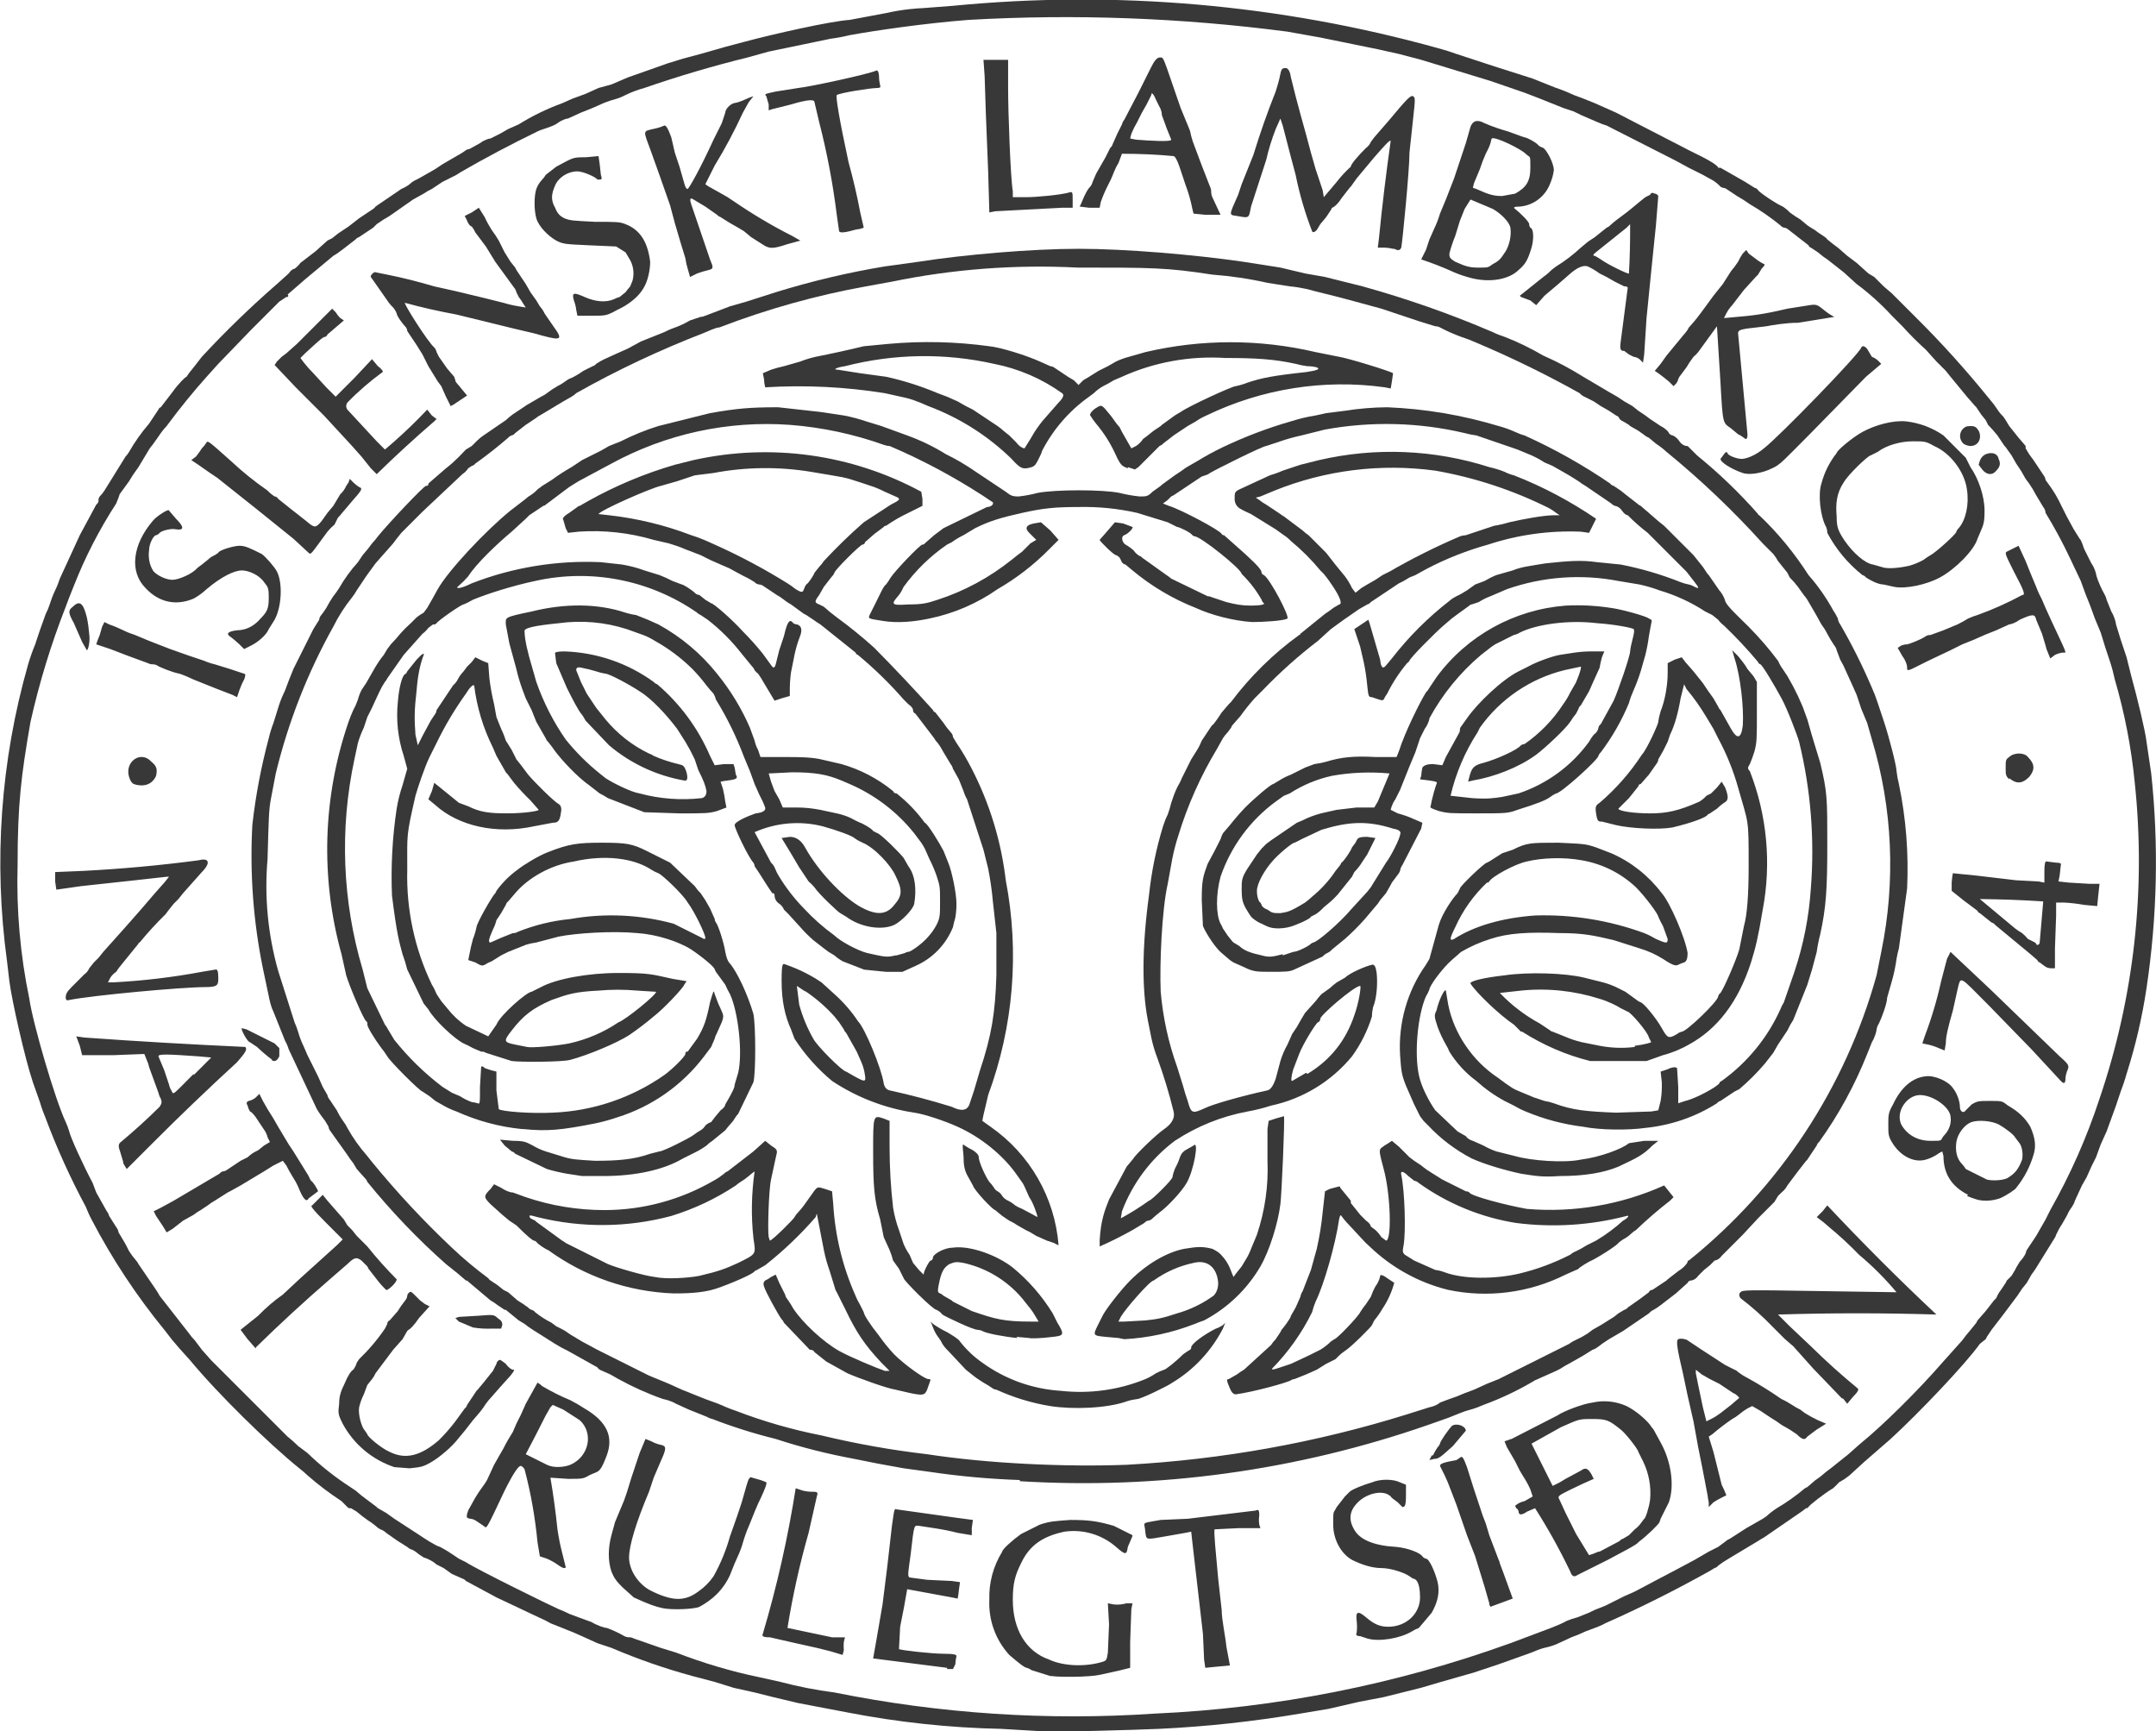<?xml version="1.0" encoding="UTF-8"?>
<svg id="Layer_1" xmlns="http://www.w3.org/2000/svg" version="1.1" viewBox="0 0 1837.1 1475">
  <!-- Generator: Adobe Illustrator 29.0.0, SVG Export Plug-In . SVG Version: 2.1.0 Build 186)  -->
  <defs>
    <style>
      .st0 {
        fill: #383838;
      }
    </style>
  </defs>
  <g id="Layer_2">
    <g id="Layer_1-2">
      <path class="st0" d="M887,1475l-34-2c-44-.9-87.8-5.6-131-14l-21-4-21-4-21-5-16-4-18-4-16-5-19-5c-23.5-6.4-46.6-14.4-69-24l-12-4-11-5-9-4-10-4-10-4c-3.2-1.9-6.6-3.5-10-5l-36-17-13-7-13-7c-.8-1-1.8-1.7-3-2l-9-4-7-5-6-3c-2-2-7-5-11-6-2.5-1.5-4.8-3.2-7-5-1.2-.9-2.5-1.6-4-2-1.1-.5-2.1-1.1-3-2l-8-5-10-7c-1.4-1.4-3.1-2.4-5-3-1.5-.8-2.8-1.8-4-3-2.2-1.8-4.6-3.5-7-5-3.1-2.2-6.1-4.5-9-7l-5-3c-1.1.3-2.3-.1-3-1l-5-5c-10.2-6.7-19.9-14-29-22-2.2-2.1-4.5-4.1-7-6-26-21-69-63-93-92l-9-10-6-7-7-9c-23.8-29.1-44.6-60.6-62-94l-2-4-3-7c-13-24.2-24.4-49.3-34-75-1.9-4.6-3.6-9.2-5-14l-6-17c-7-21-18-70-20-86l-2-17c-11.6-84.7-5.5-170.8,18-253,1.7-5.8,3.7-11.4,6-17l4-12,5-14c1.2-2.3,2.2-4.6,3-7,1.4-4.4,3-8.8,5-13,1.6-3.2,2.9-6.6,4-10l17-37,7-13,7-13c1-.8,1.7-1.8,2-3-.3-1.4.1-2.9,1-4,1.5-1.5,2.8-3.2,4-5l18-29c1.2-1.2,2.2-2.6,3-4,4.9-8.5,10.6-16.6,17-24l4-6,4-6c.3-1,1-1.7,2-2l10-13c5-7,11-13,12-13l2-3,4-5,7-9c20.2-21.8,41.6-42.5,64-62l10-9c2-3,4-4,5-4,1.9-1.4,3.6-3.1,5-5l13-10,10-9,4-2,5-4,6-4,3-2,9-7,6-4,6-4c.8-.5,1.5-1.2,2-2l22-15c2.5-1,4.9-2.4,7-4,1.2-1.2,2.5-2.2,4-3l2-1,2-1,7-4,7-4,6-4,12-7c2.8-1.5,5.5-3.1,8-5,.9-.6,1.9-.9,3-1l9-5c4-3,8-4,9-4l8-4,7-4,9-4c11.7-7.3,24.1-13.3,37-18l9-4,11-4,11-5,11-3,14-6,34-12,13-4,15-4,21-6,15-4c26-7,75-18,91-19l32-6c13-3,27-4,30-4l26-2c138.7-13.5,278.7-1.3,413,36,5.4,1.4,10.8,3.1,16,5,21.6,7.2,43.3,14.2,65,21l15,6c2.6,1.1,5.3,2.1,8,3,4.1,1.5,8.1,3.1,12,5l8,3,10,4,9,4,9,4,31,16,31,16,12,6c4,2,13,7,13,9h2l21,12,8,5c1.2.3,2.3,1,3,2,1,2,16,12,21,14,2.2,1.4,4.2,3.1,6,5,2.9,2.2,5.9,4.2,9,6l6,5,3,2c2.1,1.1,4.2,2.5,6,4l6,4c.8.5,1.5,1.2,2,2,2.9,2.5,5.9,4.8,9,7l8,7,8,6,10,9,5,3,4,4,4,4,7,6,19,19c23,22.7,44.7,46.8,65,72,2.2,2.5,4.2,5.2,6,8,1.4,2.2,3.1,4.2,5,6l2,3,3,5,8,10,6,7v2l3,5c2.5,3.2,4.8,6.6,7,10l6,9c.6.9.9,1.9,1,3l5,7c2.2,3.2,4.2,6.5,6,10l7,14,6,11,5,8c2,2,3,7,4,9l6,12c3,4,4,9,4,9,0,1,2,8,7,17,.9,1.5,1.6,3.2,2,5l4,10c3,5,4,10,4,11l4,13,5,15,4,16c5,18,12,47,13,56l4,27c6.5,60.9,5.1,122.4-4,183-3.7,24.7-9.4,49.2-17,73-1.4,5.1-3.1,10.1-5,15l-4,12-4,11-4,11-5,11-4,11-4,8-4,9-4,7-6,13c-1,4-4,7-5,9l-2,4-4,7c-1.9,2.8-3.6,5.9-5,9-.4,1.5-1.1,2.8-2,4l-13,21c-1.8,3.1-3.8,6.1-6,9l-4,7-4,5-4,6-3,4-9,12-10,13-4,6-1,2-5,4c-12,17-52,59-76,81l-23,20-12,11-4,3-5,3c-1.6,1.8-3.2,3.4-5,5-7,4-21,15-21,16-.4.7-1.2,1.1-2,1l-4,3-32,22c-1.7.9-3.4,1.9-5,3l-25,15c-3.1,1.8-6.1,3.8-9,6-.7,1-1.8,1.7-3,2l-5,3c-28.7,16-58,30.7-88,44-2.9,1.6-5.9,2.9-9,4l-8,3c-3.9,1.9-7.9,3.5-12,5l-13,6c-3.2,1.3-6.6,2.3-10,3-3.8,1-7.4,2.4-11,4l-14,5-14,5-21,7-28,8-17,5-16,4-16,4-21,4-26,6-24,4c-39.7,6.7-79.8,11.1-120,13-23,1-91,3-100,2h-1ZM984,1460c103.4-4.6,205.6-24.8,303-60l16-6c13-5,25-9,32-13,2.9-1.2,5.9-2.2,9-3l10-4c2.9-1.5,5.9-2.9,9-4,3.1-1.1,6.1-2.4,9-4l12-6,9-4,17-9,19-10,15-8,12-7,6-3,2-1,4-3,4-3,2-1,14-9,14-8,3-2c2.8-2.6,5.8-4.9,9-7,8.5-5,16.5-10.7,24-17l2-1,7-6c3.2-2.1,6.2-4.5,9-7l4-3,5-4,5-4,5-4,9-8c21-17,51-47,71-70l17-19,3-4,5-6,4-5,1-2,7-8,7-9,2-2c1-2.5,2.3-4.9,4-7l4-6,1-2,4-4,3-5,1-2,3-5c2-2.1,3.7-4.4,5-7,.2-1.1.5-2.1,1-3l8-12,4-7,4-7,4-8c17.1-30.2,31.2-62,42-95,29.4-86.4,39.6-178.2,30-269-2.9-29.8-8.6-59.3-17-88-1.1-5.1-2.4-10.1-4-15l-4-12-4-13-5-12-4-11-4-10-4-11-9-19c-6.3-13.4-13.3-26.4-21-39-.1-1.8-.8-3.6-2-5l-6-10c-1.8-3.5-3.8-6.8-6-10l-3-4-4-7-4-6-4-7-5-7c-.2-.4-.6-.8-1-1l-6-9c-2.5-3.1-5.2-6.1-8-9l-2-4-4-5-4-6-1-1-7-8-14-17-4-5-4-4-4-4-9-10c-7-6.3-13.7-13-20-20l-9-9c-9.1-9.9-19.2-19-30-27l-11-10-14-11-3-2-5-4-6-4c-1-.3-1.7-1-2-2l-9-7-9-7c-.9-.6-1.9-1-3-1-1.2-.4-2.2-1.1-3-2-8.2-6.7-16.9-12.7-26-18-3.5-2.5-7.2-4.9-11-7l-9-6c-.9-.6-1.9-.9-3-1-1.2-.3-2.3-1-3-2-1.5-1.5-3.2-2.8-5-4l-9-5-12-6-11-6-59-30c-2.7-.8-5.4-1.8-8-3l-7-3c-4.4-1.8-8.8-3.8-13-6l-9-3-10-4-10-4-13-5-29-10-59-18-19-5-18-4-49-10-28-5c-90.2-11.8-181.2-15.2-272-10-38,3-79,9-101,13-5.3,1.3-10.6,2.3-16,3l-53,11-18,5c-29.7,7.3-59.1,16-88,26-5.5,1.5-10.9,3.5-16,6-2.2,1.2-4.6,2.2-7,3-4.1,1.1-8.1,2.4-12,4l-9,4-10,4-11,5c-1,0-5,1-9,4s-13,5-17,7c-22.4,10.9-44.4,22.5-66,35-2.2,1.6-4.5,2.9-7,4l-8,4-9,6c-2.4,1.1-4.8,2.5-7,4l-9,5-20,14c-3.8,2.1-7.5,4.5-11,7l-3,3-6,4-6,4c-1.2.4-2.2,1.1-3,2l-9,7-4,3c-1.9,1.5-3.9,2.8-6,4l-6,5-18,15-15,13c.6.3.8.9.5,1.5s-.9.8-1.5.5l-6,4-24,24-28,29-9,10c-12.4,13.8-24,28.1-35,43-2.6,2.8-5,5.8-7,9l-5,7c-1.1,1.2-2.1,2.6-3,4l-9,15c-2.9,3.9-5.6,7.9-8,12l-8,11-1,3-2,5c-14.3,22.1-26.4,45.5-36,70l-4,10-3,8c-12.5,31.9-22.5,64.6-30,98-8,46-11,70-11,122-1.1,38.3,2.2,76.5,10,114,3,21,22,86,31,105,1.2,2.6,2.2,5.3,3,8,1,5,12,29,20,44l3,8,9,16c1,1.2,1.6,2.5,2,4l7,11c.6.9.9,1.9,1,3l3,5c2.2,3.5,4.2,7.2,6,11,1.8,2.8,3.8,5.5,6,8,.8.9,1.5,1.9,2,3l15,22c1.1,1.6,2.1,3.3,3,5l25,32c1.5,2.2,3.2,4.2,5,6l3,4,3,4,8,9,65,65c3.2,2.5,6.2,5.2,9,8l4,3,4,3c9.9,9.6,20.6,18.3,32,26l6,4,3,2c3.2,2.8,6.5,5.5,10,8l8,6c.2.4.6.8,1,1l7,4,7,5,20,13c6,4,15,10,19,11,3.5,1.8,6.8,3.8,10,6l6,4,6,3c9,6,72,37,79,40,3.1,1.2,6.1,2.5,9,4l8,3,11,4c5,3,11,5,13,5,5.2,1.9,10.2,4.2,15,7,1.6.8,3.3,1.1,5,1,1.1.1,2.1.5,3,1l23,8,13,4c23.1,8.9,46.8,16,71,21l18,4c15.1,4,30.5,7,46,9,89.8,18.1,181.6,24.2,273,18Z"/>
      <path class="st0" d="M895,1428l-16-5c-1.2-.9-2.6-1.6-4-2-2,0-8-5-15-11-11.7-12.8-17.8-29.7-17-47-.5-14.5,3.4-28.7,11-41,0-2,9-10,16-15l16-8c9-3,13-3,26-4,16,0,23,1,37,5l16,8c-.1,1.1-.5,2.1-1,3l-3,7c-1,7-2,7-10,0-12.1-10.5-28.1-15.3-44-13-19,4-30,12-37,27-5,10-7,17-7,31,0,25,11,44,31,51,13,6,32,6,45,2,4-1,4-2,5-8l1-24-1-18,5,1c3.7.4,7.4,0,11-1h5l-1,5-1,28v22l-8,2-18,4c-10,2-34,2-41,1h-1ZM807,1421l-63-8,3-17,5-29,4-32,4-35c2-14,2-15,4-14l50,7,15,2-1,7c.1,2,.1,4,0,6l-12-2c-6.6-1.7-13.3-3-20-4l-13-2c-4,0-4-3-7,24-2,15-3,19-1,20l15,2,21,1,7,1-1,7c-.2,2.4-.5,4.7-1,7l-5-1-38-7c-1.8,10.7-3.8,21.4-6,32l-1,19c1,1,28,4,38,4s11,1,11,2c-.5,2.3-.9,4.6-1,7l-2,4h-5v-1ZM1026,1414l-1-22-9-78-1-9-5,1-17,3c-17,3-16,3-17-3-.2-2.3-.5-4.7-1-7,0-2,3-2,14-4l23-1,58-7c2-1,3-1,3,4-.4,2.7-.4,5.3,0,8l1,3h-19l-20,1c-1,1,1,20,3,42l3,27c0,8,3,21,4,31l3,16-11,1-10,1-1-7ZM708,1407l-12-3-18-4-22-5c-6,0-7-1-6-3,12.1-40.7,21.4-82.1,28-124l6,2c2.9.7,6,1.1,9,1,4,0,4,1,3,4l-7,31c-7.6,26.6-13.6,53.7-18,81l38,8h11l-1,4c-.2,2.3-.2,4.7,0,7l-1,4-10-3ZM1165,1396l-6-2c-3,0-4-1-3-3,.4-3.3.4-6.7,0-10-1-8,1-9,8-3s12,8,19,8c15,0,27-11,27-25s-4-16-6-16l-3-2c-4-3-16-7-24-7s-17-3-25-7c-9-5-16-17-16-30s0-9,3-15l7-9,4-4c2-2,12-6,19-8,7-3,18-3,24,0l5,2v9c0,9-1,10-3,10l-4-4-4-3c-.8-.5-1.5-1.2-2-2-6-6-20-3-28,5s-8,16-2,25c5,7,16,12,35,13,10,1,20,5,22,8,.7,1,1.8,1.7,3,2,3,0,8,12,10,20,2,9,0,17-5,26l-11,13c-2.1.8-4.1,1.8-6,3-10,6-28,9-38,6ZM564,1370c-5-1-11-3-24-9l-10-9c-5-5-7-8-9-13-3-9-3-20,0-31l3-11,5-12c1.9-4.2,3.6-8.6,5-13l4-13,7-21,5-12,5,2c2.5,1.4,5.2,2.4,8,3,5,1,5,3,0,14l-6,14-4,12c-11,26-17,46-17,56s7,22,18,28c18,9,29,10,41,1,5.1-3.5,9.5-7.9,13-13,6-10.7,10.7-22.2,14-34l6-17,4-12,4-14c2-7,3-8,5-7l7,2c1.7.5,3.4,1.2,5,2,1,1-4,12-7,18l-3,7-4,10c-1.9,4.2-3.6,8.6-5,13-1.1,4.1-2.4,8.1-4,12l-4,9-4,10c-6,13-15,21-26,27-4,2-24,3-32,1ZM1269,1366l-4-14-4-13-4-13-7-18-9-26-5-13c-1.5-4.1-3.1-8.1-5-12l-4-8c0-2,3-3,14-5l3-2c2-2,3,0,6,8l6,19,5,15c1.4,4.7,3.1,9.4,5,14l3,10,8,21c.5.9.9,1.9,1,3l3,8,8,22-19,7-1-2v-1ZM1338,1339c-8.9-18.6-18.9-36.6-30-54l-7,3c-4,3-7,3-7,0-.2-1.3-.9-2.4-2-3l-1-2s3-3,8-4l7-4-2-6c-1.7-3.8-3.7-7.5-6-11l-3-5-4-8-7-12-2-5,3-1c1-.4,2-.8,3-1l39-20c6-4,22-10,30-11,9.7-2.2,19.9-1.1,29,3,8,4,16,11,20,16,.8,1.4,1.9,2.8,3,4l6,11c9,16,12,37,7,51l-7,14-1,3c-1,2-10,11-18,17-1,2-13,8-26,15l-26,13q-4,3-6-3ZM1363,1322l17-9c.8-1,1.8-1.7,3-2l5-3c1.6-1.7,3.3-3.4,5-5,1.9-1.4,3.6-3.1,5-5l3-4c1,0,4-9,5-16,1.1-11.3-1-22.8-6-33l-4-8c0-2-11-16-15-19-10-8-12-9-24-9s-11,0-27,7l-25,14,4,8,14,28,6-3,5-3,13-7c4-3,6-2,9,3l2,4-9,4c-19,9-21,10-21,12l6,13,9,18,11,18c2.7-.8,5.4-1.8,8-3h1ZM475,1333c-2.8-2-5.8-3.6-9-5l-6-2-2-12c-2-20.9-5.6-41.7-11-62-.6-1.3-1.7-2.4-3-3q-3-1-14,21c-17,36-15,32-18,30l-6-4c-1.5-1.1-3.2-1.8-5-2-1.1,0-2.1-.4-3-1-1-1,1-7,2-8l5-9c1.8-3.1,3.9-6.1,6-9,1.5-1.9,2.8-3.9,4-6l6-13,8-14c2.4-4.8,5.1-9.5,8-14l3-7,4-8,4-9,10-18c1.5.8,2.8,1.8,4,3,7.7,4.5,15.7,8.6,24,12,4.1,2.1,8.1,4.4,12,7,19,11,25,24,19,40s-7,13-15,17c-5,3-6,3-18,3l-15-1c2.5,14.6,4.5,29.3,6,44,1,6.7,2.3,13.4,4,20l3,12c0,2-3,1-7-2ZM486,1248c16-7,20-27,8-38l-14-9-9-4-2,2-4,7c-5.6,11.1-11.2,22.1-17,33l18,9c6,3,15,2,20,0ZM1456,1280c-.4-2-.8-4-1-6l-4-21-4-20-4-22-5-22-4-19c-5-21-6-28-4-29s7,0,8,1l12,8,20,13,8,4c1.2.4,2.2,1.1,3,2,2.5,1.9,5.2,3.6,8,5,10,5.5,19.6,11.5,29,18,3.1,1.4,6.1,3.1,9,5,2.2,1.5,4.6,2.8,7,4l4,3c3.5,2.2,7.2,4.2,11,6l7,3-8,5-8,6c-2,3-4,3-9-2l-6-4-7-4c-2.9-2.2-5.9-4.2-9-6l-9-6-7-4-4,2c-2.5,1.5-4.8,3.1-7,5-1.8,1.5-3.9,2.9-6,4-5.9,4-11.6,8.4-17,13l-3,2,4,13,4,16,3,12c1.5,2.9,2.8,5.9,4,9l-4,2c-2.4,1.2-4.8,2.5-7,4l-4,4v-4ZM1466,1204l9-7,7-6s-2-3-5-4l-12-8-8-4-7-4-5-4v3l2,10,4,19,3,12,4-2c2.8-1.4,5.5-3.1,8-5ZM869,1261c-25.8-.9-51.5-3.2-77-7l-22-3-22-4-20-4c-22.7-4.2-45.1-9.8-67-17-18.3-4.5-36.4-10.2-54-17-1.8-.4-3.5-1.1-5-2l-15-6-11-5c-5-3-11-4-11-4-13.1-4.6-25.8-10.3-38-17l-7-4-9-4c-.8-.5-1.5-1.2-2-2l-25-14c-3.8-1.8-7.5-3.8-11-6l-19-12c-2.4-1.5-4.8-3.2-7-5l-5-3-11-9h-1l-6-4c-1.9-1.5-3.9-2.9-6-4l-19-16c-.4-.7-1.2-1.1-2-1l-7-6-10-8c-24.2-21.4-46.6-44.9-67-70-.2-.7-.6-1.4-1-2l-8-9-3-5c-1.8-2.2-3.5-4.6-5-7l-15-21c-.6-.9-1-1.9-1-3l-3-5c-2.5-3.2-4.9-6.5-7-10l-24-51c-.7-2.4-1.7-4.8-3-7l-4-10-6-15c-3-6-4-14-5-18l-4-19c-8.2-40.1-11.2-81.1-9-122,2.8-25,7.5-49.7,14-74,1-4.4,2.4-8.8,4-13l5-16c1.4-4.1,3.1-8.1,5-12l3-8,4-10,5-10,4-8,4-8,4-8,5-8c0-1.1.4-2.1,1-3,1.8-2.2,3.5-4.6,5-7,1.8-3.5,3.8-6.8,6-10,1.8-2.2,3.5-4.6,5-7,4.5-7.9,9.9-15.3,16-22l4-6,5-6,3-4c1.8-1.9,3.5-3.9,5-6,8-10,39-43,41-43s2-.9,2-2l15-13c8-6,15-14,17-16l5-3,3-3c2.1-2.2,4.5-4.3,7-6l19-13c1.9-1.8,3.9-3.5,6-5l12-8,12-7c1.8-.8,3.5-1.8,5-3,2.8-2.2,5.8-4.2,9-6,2.8-1.4,5.5-3.1,8-5,1.2-.9,2.6-1.6,4-2,3.5-1.7,6.8-3.7,10-6l8-4c1.2-.3,2.2-1,3-2,2.2-1.5,4.6-2.8,7-4l11-5,9-4,11-6,10-4,10-4c3.9-2,7.9-3.6,12-5,3.4-1.4,6.8-3.1,10-5l9-3c1.4,0,2.7-.4,4-1l21-8,14-4,25-8c30.5-9.4,61.5-16.8,93-22l29-4c38-6,96-11,136-11s99,5,140,11l32,5,21,5,17,3,16,4,16,4c37.8,10.5,74.9,23.5,111,39,3.2,1.6,6.6,2.9,10,4,11.4,4.4,22.4,9.8,33,16,11.8,5.1,23.1,11.2,34,18l22,13,7,4,6,4,7,4,5,4,6,4,4,3,9,6c4,2,7,5,7,6,.7,1,1.8,1.7,3,2,1,0,4,2,6,5s5,4,6,4c.8-.1,1.6.3,2,1l7,7c18.7,15.2,36.1,31.9,52,50,0,.6.4,1,1,1,16,15.2,30.1,32.4,42,51,8.1,9.2,15.1,19.2,21,30,1.5,2.2,2.9,4.6,4,7,.2,1.8.9,3.5,2,5,10.1,17.4,19.1,35.5,27,54,1.9,4.2,3.6,8.6,5,13l5,15c5,15,11,39,11,43,.4,3.7,1.1,7.4,2,11,6.1,29.3,8.4,59.2,7,89l-7,51c-.9,3-1.5,6-2,9-.9,6.4-2.2,12.8-4,19l-4,14c0,5-5,18-7,22-1,1.5-1.7,3.2-2,5,0,1-1,6-4,11l-4,10c-10.6,26.6-24.3,51.8-41,75-1,.8-1.7,1.8-2,3l-4,6-4,6c-.2.4-.6.8-1,1l-7,9-6,8-3,4c-1.2,2.3-2.9,4.4-5,6l-3,3-3,5-14,14-13,14-18,18c-2,3-5,4-6,4l-4,4-5,4-5,5c-2,3-5,4-6,4-1.3,0-2.6.7-3,2l-10,9-13,10c-1.9,1.5-3.9,2.8-6,4-1.5.7-2.9,1.7-4,3l-22,15-12,7c-3.5,2.2-6.8,4.5-10,7-1.2.9-2.5,1.6-4,2l-8,5-7,4-9,5c-2.2,1.5-4.6,2.9-7,4l-18,8c-14,8.4-28.7,15.4-44,21-3.6,1.6-7.2,3-11,4-3.1.8-6.1,1.8-9,3l-10,4-17,6c-111.7,38.9-230,55.2-348,48v-1ZM960,1248c81.1-4.4,161.4-18.8,239-43l19-6c5-1,8-3,9-4l8-3c4.4-1.4,8.8-3.1,13-5l8-3,11-5,10-4,60-30c2.2-1.6,4.5-2.9,7-4,3.1-1.4,6.1-3.1,9-5l4-3,7-4,8-5c2.5-1.4,4.8-3.1,7-5l5-3c1.2-.3,2.3-1,3-2l10-7,8-6c.4-1.3,1.7-2.1,3-2l6-4,6-4,1-1,9-7c5-3,8-7,8-8s.4-1,1-1c77.4-62.3,133.4-147.3,160-243l4-20c12.4-60.1,9.7-122.3-8-181l-4-14-5-12-4-12-4-9-5-11c-1.4-3.4-3.1-6.8-5-10l-3-8c-.3-1.5-1-2.9-2-4-2.2-3.2-4.2-6.6-6-10-1.4-2.8-3.1-5.5-5-8l-5-9-7-12c-.9-1.4-1.9-2.8-3-4l-5-7c-2.1-2.8-4.5-5.5-7-8l-2-4-4-5-4-5c-1.1-2.1-2.5-4.1-4-6l-9-9c-25.3-28-52.7-54.1-82-78-2.8-2.6-5.8-4.9-9-7l-6-5-2-1-7-5-7-4-1-1-5-3c-3-1-4-4-4-4l-2-1-6-4-7-4-6-4-8-4c-1.5-.7-2.9-1.7-4-3-28.5-15.9-57.9-30.3-88-43-4.2-1.9-8.6-3.6-13-5-6.2-2.3-12.2-4.9-18-8-1.2-.7-2.6-1-4-1l-13-4-33-11-22-6-15-4-20-5c-10-3-20-4-21-4l-19-3c-15.5-3.5-31.2-5.8-47-7-39-6-51-6-115-6-53-2.7-106.1,1.3-158,12l-22,4c-42.7,7.7-84.5,19.4-125,35-3,0-9,3-14,5-37.2,14.4-73.3,31.4-108,51-1.2,1.2-2.5,2.2-4,3l-7,4-20,12c-1.1.5-2.1,1.2-3,2l-9,6-9,7c-.7,1-1.8,1.7-3,2-1.2.4-2.2,1.1-3,2-9,7.8-18.3,15.1-28,22-.7,1-1.8,1.7-3,2l-3,2c-1.3,2-3,3.7-5,5l-34,32-18,18-4,5-3,4-15,17-8,11-8,12c-1.2,2.1-2.5,4.1-4,6-6.2,7.7-11.6,16.1-16,25-21.9,39.2-38.4,81.3-49,125l-4,21c-2,10-2,18-3,52-2.8,32,.3,64.1,9,95l14,44c1.2,2.6,2.2,5.3,3,8,1.3,4.5,2.9,8.8,5,13l3,7,5,10,4,8,4,9,4,7c.3,1.5,1,2.9,2,4l6,9c1.7,3.5,3.7,6.9,6,10,1.2,1.6,2.2,3.2,3,5,4.8,8.6,10.5,16.6,17,24l4,5c21.1,25.8,43.8,50.2,68,73,9.8,9.3,20.2,18,31,26,.5.8,1.2,1.5,2,2l6,4,5,4,4,2,8,7c3.1,1.8,6.1,3.8,9,6,.8.9,1.8,1.6,3,2,1.2.3,2.3,1,3,2,4.3,3.5,9,6.5,14,9l4,3,4,2c2.8,1.4,5.5,3.1,8,5l10,6,13,7,44,22,17,7,11,5,10,4,10,4,11,4c4.9,2.2,9.9,4.3,15,6,23.7,9.1,48.1,16.1,73,21,29.6,7.1,59.7,12.5,90,16,52,8,118,11,170,9Z"/>
      <path class="st0" d="M895,1198c-15.9-2.6-31.4-7.3-46-14-1.1,0-2.1-.4-3-1-2.6-1.8-5.2-3.5-8-5-3.5-2.1-6.8-4.4-10-7l-5-4-15-16c-1.9-1.8-3.6-3.8-5-6-.8-1.8-1.8-3.4-3-5-2.1-2.7-3.8-5.7-5-9l-2-5,2,2c3.8,2.6,7.8,5,12,7,5,3,10,6,11,8,5.4,6.9,11.8,13,19,18,19.6,14.2,42.8,22.5,67,24,24.5,2.7,49.2-.7,72-10,3.2-1.4,6.2-3.1,9-5,2.3-1.2,4.6-2.2,7-3,1,0,9-6,16-13,1.9-1.5,3.9-2.8,6-4,.7-.4,1.1-1.2,1-2,0-3,11-11,21-16,2.1-.7,4.1-1.7,6-3l2-2-2,5c-9.8,19-24.7,35-43,46-4,3-27,14-30,14-3.1.4-6.1,1-9,2-17,6-46,7-65,4ZM776,1187l-13-3c-7-1-32-10-41-14l-18-10-10-8c-1-2-3-2-4-2l-22-23c-.4-1.1-1.1-2.2-2-3-3-4-14-24-15-28-1-3,0-4,1-5,1.8-.8,3.5-1.8,5-3l4-2,3,7,5,10c.3,1.5,1,2.9,2,4,1.8,2.6,3.5,5.2,5,8,8,12,25,28,39,36,11,6,33,15,39,17h4l-7-7c-14-15-21-25-31-46l-7-14c-1-1.5-1.6-3.2-2-5l-4-13c-2.1-5.9-3.8-11.9-5-18l-6-31-1,3c-13,15-27.4,28.7-43,41l-7,4-2,1c0,2-21,11-33,15s-28,4-36,4c-38.6-1.4-75.8-14.3-107-37-1,0-9-5-10-7-.6-.5-1.3-.8-2-1-1,0-5-3-15-13l-6-4-6-5-10-9c-6-6-6-7,0-13l3-4,6,3c3,2,7,4,10,4l11,4c21.6,7.3,44.2,11,67,11,32.7,0,64.7-8.6,93-25,3.2-1.7,6.2-3.8,9-6,.8-.9,1.8-1.6,3-2l22-17,10-9,5,4c5,3,5,4,5,6l-2,9-3,14c-2,9-3,44-2,49l1,3c2,0,21-19,21-20,.8-1.5,1.8-2.8,3-4,1.8-1.9,3.5-3.9,5-6l5-7c7-10,6-9,13-7l6,2,1,11c1.6,26.9,8,53.3,19,78,1.1,2.8,2.5,5.4,4,8l3,6c0,2,5,10,13,20,3.9,5.6,8.3,11,13,16,9,9,26,21,29,21s2,0-1,9c-2,5-4,5-14,3ZM596,1087c17-4,22-6,33-11,16-8,15-7,13-21-2.1-19-1.7-38.1,1-57-1.7,1.2-3.4,2.6-5,4-2.2,1.9-4.5,3.5-7,5-1.4.9-2.8,1.9-4,3-17,11.3-35.5,20-55,26-37.3,10-76.5,10.3-114,1-7-2-8-2-6,1l4,2,1,1,22,16c1.1.5,2.1,1.2,3,2l36,18c7,3,31,10,40,11,9,2,28,1,38-1ZM1048,1183c-3-7-3-8-1-8l7-4c1.9-1.5,3.9-2.8,6-4l23-21c1.2-1.8,2.5-3.5,4-5l4-6,1-2c1-1,8-10,8-12l4-7,4-9c.3-1.8,1-3.5,2-5l7-18,5-18c2.3-10.2,4-20.6,5-31l2-18,4-2c8-2,9-3,9-1l9,11v2l4,5,4,5,5,5c3,2,4,4,4,5l4,3c1.9,1.8,3.6,3.8,5,6l4,3c5,0,4-39-2-61-4-15-4-16-2-18,1.9-1.5,3.9-2.8,6-4l3-2,6,5,9,9,4,3,6,4c3.1,2.6,6.5,4.9,10,7l8,5,20,10c1.1,0,2.2.3,3,1,1,3,32,11,49,14,40.1,3.4,80.3-3.5,117-20l4,5,4,5-3,3c-10.1,7.8-19.8,16.2-29,25-1.4.8-2.8,1.8-4,3-2.1,2-4.4,3.7-7,5-1.4.9-2.8,1.9-4,3-1,2-18,13-25,16-2.8,1.5-5.4,3.2-8,5-.8,1-1.8,1.7-3,2l-9,4c-30.9,15.5-66.2,20.1-100,13-25.2-6.2-48.3-19-67-37-2.5-2.2-4.8-4.5-7-7l-13-14c-1.4-1.6-2.8-3.3-4-5q-1-2-2,3c-3,21-13,56-20,70-1.2,2.9-2.2,5.9-3,9-8.7,17.7-20.2,33.9-34,48-1,2,4,0,16-4l15-7,10-5c3.3-2,6.3-4.3,9-7l3-2c2,0,21-20,22-23,1.5-2.4,3.2-4.8,5-7l4-6c1.1-3.1,2.4-6.1,4-9,3-4,4-8,4-9s2-1,6,2l6,4c-2.1,7.8-5.5,15.3-10,22-2,3.5-4.4,6.9-7,10l-2,4c0,1-18,19-23,22-1.8,1.2-3.5,2.5-5,4l-3,3-8,4-8,5-9,4-10,4c-1.1,0-2.1.4-3,1-3,2-32,10-47,12q-3,0-5-5ZM1295,1085c14.9-3.6,29.3-9,43-16,1.5-1.3,3.2-2.3,5-3,3.1-1.5,6.1-3.1,9-5l8-4c8.2-4.9,15.9-10.6,23-17,4-2,6-5,3-4-30.7,8-62.6,10-94,6-29.9-4.7-58.4-16.4-83-34-1.1-1.1-2.5-1.8-4-2l-5-4c-4-4-7-5-6-1,3,14,4,48,2,60-1,5-1,6,1,8l8,5,9,4,9,4c2.7.3,5.4,1,8,2,16,6,43,6,64,1Z"/>
      <path class="st0" d="M867,1140c-11-1-27-4-30-6-1.2-.6-2.6-.9-4-1-4,0-27-11-30-13-1.3-1.7-3-3.1-5-4-3,0-28-25-28-27l-4-8-5-7c-.8-3.1-1.8-6.1-3-9l-5-11-3-15c-5-17-6-27-6-58s0-31,9-28l5,2v22c0,17.4,1,34.7,3,52,1.1,6.5,2.7,12.8,5,19l4,12c1.4,3.2,3,6.2,5,9l3,7,5,6,4,4c0-3,5-12,6-12s2-1,2-3c1-3,10-8,17-8,14-2,37,6,51,17,13.4,11,24.9,24.2,34,39l4,8c5,8,5,10,2,11-2,1-23,3-26,2l-11-1,1,1ZM882,1121c-1.2-2.1-2.5-4.1-4-6l-4-5c-13.1-17.3-31.9-29.3-53-34-6-1-7-1-12,1-5,3-7,7-9,17s0,6,4,10l7,4,1,1,16,8c20,7,28,9,50,9h7l-3-5ZM953,1140l-11-1c-10-1-11-1-7-9l4-8c2-5,16-23,24-31,14-14,31-24,46-27,12-2,16-2,24,0,4,2,6,3,10,8,2.6,3.3,4.6,7,6,11l2,5,3-4,4-5,3-5c2-3.1,3.7-6.5,5-10l5-12c6.8-20.3,9.9-41.6,9-63v-27l1-7,6-2,7-2c1,1-2,68-3,75-2,16-9,39-17,53-11.4,19.5-28,35.4-48,46-2.7.9-5.4,1.9-8,3-19.2,7.5-39.4,11.9-60,13l-5-1ZM976,1125c10-1,15-2,27-6,8.8-2.5,17.2-6.2,25-11l6-4q4-4,4-11c-1-13-9-20-21-17-12.3,2.6-23.8,7.7-34,15-3,0-24,24-28,31l-2,4h5l18-1Z"/>
      <path class="st0" d="M898,1059l-6-2-9-4c-2.9-1.9-5.9-3.6-9-5l-7-4c-2.2-1.5-4.6-2.9-7-4l-6-4-6-5c-2,0-18-17-19-21l-5-9c-2-4-3-8-3-16-1-10-1-11,1-9,2.2,1.5,4.6,2.8,7,4,3,2,5,4,5,6,0,4,6,17,9,21,1.5,1.5,2.9,3.2,4,5,.7,1.3,1.7,2.3,3,3,1.7.9,3.1,2.3,4,4,1.3,1.8,3,3.1,5,4,2.2,1.1,4.2,2.4,6,4,1.9,1.2,3.9,2.2,6,3,4.4,2.3,8.7,4.6,13,7,0-2-4-13-7-17l-4-9c-.8-1.8-1.8-3.5-3-5l-5-7c-11-15-29-30-49-39-11-5-29-11-37-12-25-3.8-48.9-13-70-27-12.4-10.3-23.2-22.5-32-36l-3-8c-5-11-8-24-8-41s1-15,4-14c10.6,3.7,20.7,8.7,30,15l11,10c7.6,6.8,14.4,14.5,20,23,6,6,20,40,22,53q1,5,5,6c17.9,3.9,35.5,8.6,53,14q12,6,15-2l4-12,5-17c10-30,13-49,14-81v-36l-3-27c-.8-9.4-2.2-18.7-4-28l-4-16-14-43c-1.3-2.2-2.3-4.6-3-7l-4-10-5-9c-.4-1.5-1-2.8-2-4l-6-10c-1.5-2.8-3.1-5.5-5-8-1.2-1.2-2.2-2.5-3-4l-16-21c-1.3-.4-2.1-1.7-2-3,0-1-1-3-4-5l-4-4c-12-13.7-25-26.4-39-38-1-.3-1.7-1-2-2l-30-24c-2.1-1.2-4.1-2.6-6-4l-6-4-2-1-11-8c-2.1-1.1-4.1-2.5-6-4s-3.9-2.9-6-4l-12-8c-.9-.6-1.9-.9-3-1-1.5-.1-3-.8-4-2-2.9-1.9-5.9-3.6-9-5l-13-7-7-3-9-4-8-4-13-5c-4.6-2-9.2-3.6-14-5l-13-3c-20.7-6.1-42.4-8.5-64-7l-9,1-2-4-2-7c-1-1,0-3,5-6l7-5c.5-.6,1.2-.9,2-1l7-4c23.4-13.1,48.2-23.5,74-31l16-4c65.8-14.6,134.7-5.1,194,27l1,6v6l-12,6c-6.6,3.1-13,6.8-19,11-.8-.1-1.6.3-2,1l-8,6-8,7c0,1.1-.9,2-2,2-2,0-24,22-24,24-.4,1.1-1.1,2.2-2,3l-7,9-4,7c-3,4-4,6-2,7,.6.5,1.3.8,2,1l4,2c3.5,3.2,7.2,6.2,11,9,11.1,8.1,21.8,16.8,32,26,17.1,17.3,33.7,34.9,50,53,.3,1,1,1.7,2,2l7,9c2.1,3.2,4.5,6.2,7,9,.6.9,1,1.9,1,3l3,5c4.8,7,9.1,14.4,13,22,15.3,29.7,25.1,61.8,29,95,11.8,61.2,6.6,124.5-15,183l-4,17-1,5,7,5c33.5,23.3,54.8,60.3,58,101-1.4-.6-2.7-1.2-4-2ZM737,916c-.5-3.8-1.5-7.5-3-11l-4-9-9-16c-.9-.8-1.6-1.8-2-3l-4-6-4-5c-7.1-7.9-15.2-15-24-21l-2-1-6-4,2,16c2.8,10.1,6.8,19.9,12,29,3,6,25,28,28,28l7,4c9,5,10,5,9-1ZM685,502c.5-1.4,1.1-2.8,2-4,2-1,7-9,7-10l4-5c1.5-1.5,2.8-3.2,4-5,10.8-11.6,22.1-22.6,34-33l23-15c8-4,9-5,4-7l-9-4c-2.9-1.5-5.9-2.8-9-4l-12-4c-15-5-13-4-42-9-27.5-4.5-55.6-4.2-83,1l-16,2-15,5-14,4c-9,2-52,21-53,24l9,1c24,2.7,47.5,8.4,70,17,3.7,1.1,7.4,2.5,11,4l9,4c21.4,9.6,42.1,20.6,62,33,2.4,1.5,4.8,3.2,7,5,5,3,6,3,7,0ZM937,1057c1-17,4-25,8-35l15-28,5-6c3-5,21-22,27-26q10-7,8-15c-3.8-15.6-8.5-30.9-14-46-2.1-5.5-3.8-11.2-5-17l-3-15c-5-26-5-62,1-106,2.1-20,6.1-39.8,12-59,1.1-3.4,2.4-6.8,4-10,1.2-3.3,2.2-6.6,3-10,1.4-4.4,3-8.8,5-13,1.5-2.6,2.9-5.2,4-8l4-8,4-8,5-8c1.6-2.5,2.9-5.2,4-8l4-6,4-6c.5-.8,1.2-1.5,2-2,2.5-3.2,4.8-6.5,7-10l6-7,2-2c16.4-21.8,35.9-41,58-57,.6,0,1-.4,1-1l21-17c2.4-1.5,4.8-3.2,7-5l5-3c3,0,1-6-5-15-2.5-3.8-5.1-7.5-8-11l-3-3c-7.5-9.1-15.9-17.5-25-25-1.8-1.9-3.8-3.6-6-5l-7-5-21-13c-3.4-1.5-6.8-3.1-10-5q-4-3-4-8c0-5,0-6,4-8l26-12c3.7-1.1,7.4-2.4,11-4l15-5,16-4c48-11.1,98.1-9,145,6,4.4,1,8.8,2.3,13,4,2.5,1.3,5.2,2.3,8,3,24.7,9.6,48.1,22.1,70,37l-3,6-3,6-7-1c-26.8-1.1-53.5,2.6-79,11-18.4,5.1-36.1,12.1-53,21l-9,5-5,2c-2.9,1.9-5.9,3.6-9,5l-6,4-9,6-9,6c-.7,1-1.8,1.7-3,2l-7,4-13,9-11,8-11,10c-16.7,12.8-32.4,26.8-47,42l-7,7c-4.3,4.8-8.3,9.8-12,15l-7,8c-.5.6-.8,1.3-1,2l-3,4c-1.5,1.5-2.8,3.2-4,5l-5,9c-14,23.2-25.1,48.1-33,74-2,6.2-3.7,12.6-5,19l-4,22c-5,22-7,68-6,92,1.9,21.8,6.6,43.4,14,64l5,16c1.1,4.4,2.5,8.7,4,13,3,11,4,11,15,6,6-3,30-10,53-15q4-1,7-10l4-15c1.5-4.9,3.5-9.6,6-14l4-9,4-6,4-7,3-5,9-10c1.6-2.1,3.2-4.1,5-6l7-5c1.9-1.8,3.9-3.4,6-5l7-4c4-4,18-10,23-11q3-1,4,7c1,9,0,22-3,29-.6,2.6-1,5.3-1,8-3.8,12.2-9.5,23.7-17,34-17.6,21.4-41.9,36.2-69,42-6.5,2.1-13.2,3.8-20,5-22.1,4.1-43.2,12.6-62,25-20.4,15.3-36,36.2-45,60l-1,6c8.3-4.4,16.3-9.5,24-15,2,0,20-18,20-20,.4-2.4,1.1-4.7,2-7,1.6-2.9,3-5.9,4-9,1-3,2-5,5-7l7-4c5-5,0,22-6,32-4,7-16,20-23,25-2.4,1.9-4.8,3.9-7,6-.9.6-1.9,1-3,1-1.2.4-2.2,1.1-3,2l-10,6c-9.1,5.1-18.4,9.8-28,14v-5ZM1114,915c20-12,33-29,40-50,4-11,6-25,5-25-5,0-34,25-34,28,0,1.3-.7,2.6-2,3-2,1-13,19-16,27l-5,13c-2,7-2,10-1,10l12-7,1,1ZM1160,501l5-3,7-4,6-4,6-3c19.4-11.2,39.4-21.2,60-30,1.6-.6,3.3-.9,5-1l12-4,12-4c4.4-.7,8.7-1.7,13-3,13-3,30-6,38-6h5l-3-2c-1.9-1.5-3.9-2.8-6-4-30.6-15.3-63.3-26.1-97-32-46.4-6.3-93.6-.5-137,17l-12,5-4,1,3,2c1.9,1.5,3.9,2.9,6,4l12,8c.9.8,1.9,1.4,3,2l16,12c1.5,1.5,3.2,2.8,5,4l15,15c5.2,6.8,10.5,13.5,16,20,2.3,3.1,4.4,6.5,6,10l3,4,5-4ZM496,1002l-13-2c-5.7-1-11.4-2.3-17-4l-27-13c-.7-1-1.8-1.7-3-2l-6-5-4-5,11,1c10,0,11,1,17,4,3.5,2.1,7.2,3.8,11,5l13,4c9,3,13,3,29,4,19,0,33-1,47-6l8-2c3,0,25-11,29-14,1.9-1.5,3.9-2.8,6-4,1.7-1,3-2.3,4-4,1.4-1.4,3.1-2.4,5-3l3-4,5-6c3-2,4-4,4-5l4-7c2-4,4-7,4-10l3-10c4-17,0-52-7-67-1.5-2.6-2.8-5.2-4-8l-8-11-1-2c0-2-11-11-20-17-11-7-30-13-46-14-21-2-52,0-67,3l-19,5c-3,.4-6.1,1.1-9,2l-15,6-6,3-8,5c-2.1.8-4.1,1.8-6,3-2,1-3,1-8-2l-6-2,1-5c.8-4.4,1.8-8.7,3-13,1.3-3.2,2.3-6.6,3-10,0-3,13-26,16-29,.5-.6.8-1.3,1-2,5-6.9,11.1-13,18-18,5-4,18-12,26-15,18-7,25-8,46-8s26,1,38,7l16,8,4,2,21,20c1.5,2.2,3.1,4.2,5,6l4,6,4,7,4,9c0,1.1.4,2.1,1,3,2,2,7,18,8,25,1,5,2,8,4,10,6,7,15,26,20,43,2,11,2,50,0,58l-13,27c-1.2,1.2-2.2,2.5-3,4-.8,1.4-1.9,2.8-3,4-1.8,1.9-3.4,3.9-5,6l-11,9c-1.8,1.1-3.5,2.5-5,4-3.1,2.3-6.5,4.3-10,6l-10,5c-17,10-41,15-68,15h-18ZM427,799l10-4c1.4.1,2.8-.2,4-1,14.4-5.8,29.5-9.5,45-11,29.3-5.2,59.3-3.8,88,4l24,12q3,2,3,0c0-3-9-22-15-30-4-7-22-24-25-25-2.1-.8-4.1-1.8-6-3-15-10-40-13-66-7-20,3-39,14-50,27l-6,7c-1,.7-1.7,1.8-2,3l-4,7-4,6c-.7,2.8-1.7,5.5-3,8-4,9-4,11-2,11l9-4ZM1296,1000c-14-3-31-8-42-13-13.8-7.2-26.3-16.6-37-28l-4-4-3-4-5-10-7-16c-4-10-4-13-5-26-1.6-27.4,6.1-54.6,22-77l3-5,8-29c3-10,12-23,16-27l2-4c0-2,21-22,23-22l2-1,11-7,9-3c12-6,15-6,39-6,22,1,23,1,32,4l13,5c17,7.4,31.8,19.2,43,34,7,8,20,38,22,51q0,7-3,8c-1.7.5-3.4,1.2-5,2-2,1-4,1-13-5-6.2-3.9-13-6.9-20-9l-22-7c-17-4-26-6-46-6-27-1-44,0-59,5-8.7,2.7-17.1,6.4-25,11l-8,7c-8,7-19,22-19,25-.8,2.1-1.8,4.1-3,6-7,16-10,48-6,67,2,10,9,23,14,30l19,18,7,4c2,3,6,4,6,4l9,4c3.5,2,7.2,3.7,11,5l16,4c14,4,42,6,56,3,16-2,35-9,41-14l13-2h12l-5,4c-8,8-12,10-29,18-12,5-28,8-50,8-15,1-20,0-33-2ZM1421,800l-4-11c-1.5-2.6-2.8-5.3-4-8,0-2-11-17-19-25-12.7-12-28.7-20-46-23-16-3-35-2-47,1-10,2-30,13-32,17-.4.7-1.2,1.1-2,1-11.4,10.8-20.6,23.7-27,38-5,10-5,12-1,10,17-11,41-18,69-20,31.7-1,63.2,4.1,93,15,3.5,1.4,6.8,3.1,10,5,9,4,10,4,10,0Z"/>
      <path class="st0" d="M445,962c-19.4-1.9-38.3-7-56-15-3.8-1.3-7.5-3-11-5l-7-4-5-4-6-4c-2,0-28-26-30-30-1.5-2.4-3.2-4.8-5-7-6-8-12-18-12-20,.3-1.1-.1-2.3-1-3-2-1-14-29-17-39l-4-18c-18.1-65.1-16-134.1,6-198,1.2-3.4,2.5-6.7,4-10,1.6-2.9,2.9-5.9,4-9,.7-2.8,1.7-5.4,3-8l4-6,8-14c2.1-3.5,4.4-6.8,7-10l3-5,3-4c2.8-2.9,5.5-5.9,8-9,2.8-3.2,5.8-6.2,9-9l5-5c1.9-1.5,3.9-2.8,6-4l3-4,4-7,5-9c9-16,41-50,62-67l13-10c1.2-1.2,2.6-2.2,4-3,2.2-1.4,4.3-3.1,6-5l4-3,8-5c5.5-4,11.1-7.7,17-11l9-6,8-4,8-4,7-4,10-4c10.3-5.2,21-9.6,32-13l44-11c23-4,34-5,58-5l36,4,20,3c6.4,1.2,12.8,2.9,19,5l13,4,11,4,11,4c11.5,4.2,22.6,9.5,33,16,8,4,14,7,30,18l21,14c4,3,5,4,11,4,5.4-.6,10.7-1.6,16-3,15-3,56-3,70,0,5.6,1.4,11.3,2.4,17,3,6,0,7,0,11-4l7-5,1-1,11-8,6-4c1.9-1.5,3.9-2.9,6-4l7-4c7.1-4.4,14.5-8.4,22-12,18.7-8.9,38.1-16.3,58-22,6.9-2.2,13.9-3.9,21-5l9-2,16-2c11.9-1.9,23.9-2.9,36-3,32.2,1.3,64.1,6.7,95,16,4.8,1.3,9.5,3,14,5,2.6,1.2,5.2,2.3,8,3,25.5,11.5,49.9,25.2,73,41,.7,1,1.8,1.7,3,2l6,4,5,4,9,7c.9.9,1.9,1.5,3,2l15,13,5,4,25,25,4,5,4,5,4,6,1,1,9,13c1,1,4,5,5,9s11,13,20,22c9,9.1,17.4,18.8,25,29,1.1,2.5,2.4,4.8,4,7l4,6,5,9,4,8,4,9,4,11,4,14,7,23c6,25,6,30,6,69s-1,54-6,77c-1.3,4.9-2.3,9.9-3,15l-4,15-4,13-4,10-4,10-4,10c-1.9,2.9-3.6,5.9-5,9l-4,6-4,6-4,7-7,9c-6.7,7.9-14.1,15.3-22,22l-4,2-6,4-6,4c-1.2.3-2.3,1-3,2-18.4,11.7-39.3,18.8-61,21-14,2-38,2-53-1-16.9-2.1-33.3-6.4-49-13-3.5-1.4-6.8-3.1-10-5l-8-4c-8.7-4.7-16.7-10.4-24-17-9.2-6.8-17-15.3-23-25-.8-2.1-1.8-4.1-3-6-2.7-4.8-5.1-9.8-7-15-3-9-3-10-1-14,2-9,7-19,8-17l2,12c5,25,21,48,42,62,12,9,14,10,19,12l12,5,9,3c2.7.4,5.4,1.1,8,2,16,6,28,7,53,8l30-1,6-1,2-8c.9-5.3,1.2-10.6,1-16l-1-9,6-2c4-2,7-2,8-1l1,16v14l6-2c9-2,27-12,29-15,.3-1,1-1.7,2-2,21.7-15.6,39-36.6,50-61,.8-2.1,1.8-4.1,3-6l9-26c7.7-23,12.4-46.8,14-71,3.3-41.9,0-84.1-10-125-1-4-10-28-15-37-6-11-16-28-18-29-1-.3-1.7-1-2-2-9.1-10.9-18.8-21.2-29-31-1.9-1.4-3.6-3.1-5-5l-5-4-6-3c-12.1-7.9-25.2-13.9-39-18-5.5-2.1-11.2-3.7-17-5l-18-3c-31.7-6.1-64.5-3.7-95,7l-14,6c-3.5,1.3-6.9,3-10,5l-6,2c-.8,0-1.5.4-2,1l-11,8-4,3-7,6c-6,5-29,28-29,30-.5.8-1.2,1.5-2,2-6.7,8-12.4,16.7-17,26l-2,3c-1,3-2,3-5,2l-6-2c-3,0-3-1-4-10-.6-6.7-1.6-13.4-3-20l-3-13-3-9-2-6,6-4,6-4,1,3,9,31q1,10,5,5l5-6c14.2-18.3,30.7-34.8,49-49,1.8-1.6,3.8-2.9,6-4,3.1-1.4,6.1-3.1,9-5l7-5,8-3c3.2-1.9,6.5-3.6,10-5l14-4c7-3,16-4,28-6,19-2,30-3,44-1l20,2c17.4,3.4,34.5,8.4,51,15,2.3.9,4.6,1.5,7,2,1.8.4,3.5,1.1,5,2,4,2,4,1,0-4l-7-9-6-6-1-1-26-26c-6-4.6-11.7-9.6-17-15-1,0-3-1-5-4s-5-4-6-4c-1.1-.4-2.2-1.1-3-2l-22-15c-2.1-1.2-4.1-2.5-6-4l-8-5-7-4-7-4-7-3c-3.5-2.3-7.2-4.3-11-6l-12-5-35-12c-3.4-.4-6.7-1.1-10-2-39-9.2-79.6-10.2-119-3l-20,5c-6.1,1.3-12.1,3-18,5l-12,4c-3,0-43,20-48,23-1.2,1-2.5,1.6-4,2l-3,1-12,8-6,4-6,4-2,1-3,3-4,3,5,2c10,3,44,21,45,24,.4.7,1.2,1.1,2,1l18,16c12,11,14,14,14,16,.3,1,1,1.7,2,2,5,3,22,35,20,37-3,2-21,3-30,3-16-1-35-6-48-12-19.6-7.7-37.8-18.5-54-32l-6-5c-1,0-3-1-4-4s-4-4-4-4c-2,0-14-12-14-13l7-8,6-7,7,1,8,3c1,1-4,6-7,7s-2,6,1,8c2.5,1.4,4.9,3.1,7,5,2,3,5,5,6,5l1,1,21,15c1.4.9,2.7,1.9,4,3l31,15c1.4,0,2.7.4,4,1l12,4c8,2,13,3,21,3s12-1,11-2c-1-.7-1.7-1.8-2-3-4.6-8.1-10.3-15.5-17-22,0-4-35-32-40-32-.7-.1-1.4-.5-2-1-1-2-11-7-13-7l-8-4-26-8c-16.4-3.7-33.2-5.4-50-5-20,0-30,1-48,5s-28,7-40,13l-10,6c-3.5,1.7-6.9,3.7-10,6l-4,2c-14.3,9.8-26.8,22-37,36-1.1,2.5-2.4,4.8-4,7-7,8-7,9,8,8,12,0,16-1,25-4,22.9-7.4,44.2-19,63-34l5-4,4-3,7-7,5-3-6-6q-6-6,4-8l6-1,8,7,7,8-8,8c-13.1,13.3-27.9,24.7-44,34-17.4,12.2-37.2,20.7-58,25-14,3-28,4-40,2-13-2-12-2-11-5l5-10c4-8,7-15,9-16,1.5-1.9,2.8-3.9,4-6,4-6,25-28,27-28,.8.1,1.6-.3,2-1l8-7,8-6,37-18c3,0,6-2,5-4l-9-6c-25.1-16.2-51.5-30.3-79-42-1.7,0-3.4-.4-5-1-25.8-9.2-52.7-14.9-80-17-52.8-3.8-105.5,7.7-152,33l-28,15-8,5-20,15c-.5.6-1.2.9-2,1l-6,4-6,4-3,3-12,11c-12,10-30,27-37,38-2.5,2.9-5.1,5.5-8,8-4,3,1,3,11-2,35-13.6,72.5-19.7,110-18l18,2c6.5,1.1,12.8,2.7,19,5l13,4c3.8,1.5,7.4,3.1,11,5l8,3c1,0,8,4,12,8,.9.5,1.9.9,3,1l5,4,5,3c2,0,18,14,27,24,6,6,11.7,12.4,17,19l8,11q2,2,3-2l3-12,4-12c3-13,5-15,8-11,.9.6,1.9,1,3,1,1.2.3,2.2,1,3,2q2,3-1,10c-1.7,4.6-3,9.2-4,14l-3,15c-.7,5-1,10-1,15v5l-7,2-6,2-3-5-6-10c-1.5-2.8-3.2-5.4-5-8-1.2-.8-2.2-1.8-3-3-.4-1.1-1.1-2.2-2-3l-9-11c-8.4-10.8-18.2-20.6-29-29l-6-4c-1.1-.4-2.2-1.1-3-2-40.2-27.9-90.2-37.7-138-27-19,4-41,11-53,16-2.6,1.5-5.2,2.9-8,4-2,0-22,14-23,16-.7.9-1.9,1.3-3,1l-4,3c-1.4,1.9-3.1,3.6-5,5l-8,9-8,9-14,20c-.5,1.1-1.1,2.1-2,3-1.9,2.9-3.6,5.9-5,9l-6,13-4,8-3,9c-2,4.2-3.7,8.5-5,13l-3,14c-12.7,59.3-10.3,120.9,7,179l4,16,15,31c.8.9,1.5,1.9,2,3l6,10c12,15,25.7,28.4,41,40l8,5,7,3c3.1,2.1,6.5,3.7,10,5,1.7.2,3.4.5,5,1,2,1,2,0,2-14l1-17c1-1,2,0,3,1,2,.8,4,1.4,6,2l4,1v16l2,16c2,2,28,4,46,3,34.1-1.3,67.1-12.5,95-32,7-5,18-16,18-18s.9-2,2-2l8-11c6-10,8-16,11-31,3-10,3-11,4-7l3,8c5,11,5,10,3,16l-4,9c-.9,1.6-1.6,3.2-2,5l-3,7-6,8c-18.6,24.6-44.5,42.8-74,52-5.9,2-11.9,3.7-18,5-30,6-42,7-62,5h-1Z"/>
      <path class="st0" d="M436,904l-22-7c-1.2-.8-2.6-1.1-4-1l-7-3c-2.6-1.5-5.3-2.8-8-4-8-4-25-20-30-29l-4-5-14-29c-1.1-4.4-2.4-8.7-4-13-3-11-5-18-9-50-1-24.7.3-49.5,4-74,1.1-6.8,2.8-13.5,5-20l4-14-3-11c-4.9-14.8-6.6-30.5-5-46,1-13,4-24,7-24l1-2,4-5,4-5,4-4q3-2,2,0c-3,8-5,17-6,30-2,17-2,25-1,38l2,9,4-8,7-13,4-6c.6-.9.9-1.9,1-3l14-21c1.6-1.4,3-3.1,4-5,1.3-2.6,3-4.9,5-7l3-4,4-4,3-4,6,3,5,2,1,13c.9,7.4,2.2,14.7,4,22l2,11,4,10c1.6,3.2,2.9,6.6,4,10l5,8,4,8,4,5,6,8c5,6,22,23,26,25q3,2,2,7c-1,7-2,9-7,9l-16,3c-32,7-64,0-84-18l-6-5,3-7,2-7,5,4,16,13,8,3c10,5,18,6,33,6s27-2,27-3l-7-8c-4.9-4.7-9.6-9.8-14-15l-6-8c-.4-.2-.8-.6-1-1l-4-7-4-7-3-7c-8.3-16.6-13.7-34.5-16-53-1-1-4,2-7,7-9.5,13.3-17.9,27.3-25,42l-6,12c-4,8-10,26-12,33-8,35-7,32-7,63-.9,33.9,6.3,67.5,21,98,1.6,2.5,2.9,5.2,4,8l4,6,5,6c4.5,5.8,9.9,10.9,16,15l19,9,7-10c3-8,26-28,30-28l8-4c13-7,40-12,66-12s28,1,46,5l12,2-2,3c-1,3-18,21-26,27-6.7,5.7-13.7,11-21,16-11,7-35,17-50,21-7,2-44,2-50,1ZM485,889c15-3.3,29.3-9.4,42-18,6-2,33-24,32-26l-16-1c-11-1-22-1-33,0-20,1-26,3-40,8-16,7-24,13-34,26-7,9-7,10,3,12l10,2c4,1,26-1,36-3ZM1355,904c-20.6-5.1-40.1-13.6-58-25-.8.1-1.6-.3-2-1l-5-5c-12-8-32-27-37-35-1-2,11-5,29-7,20-3,52-2,68,2l16,4c3.8,1,7.5,2.4,11,4l8,4,11,8,2,1c2,0,13,13,18,22s6,9,13,5c1.2-1,2.5-1.6,4-2,4,0,31-26,31-30,.3-1.2,1-2.3,2-3,3-4,13-27,16-37l4-20q4-14,4-51c0-42,0-35-9-67-4.1-14.6-9.8-28.7-17-42l-4-8-6-10c-5-8.4-10.7-16.5-17-24l-2-4-3,12c-2,12-5,23-9,31l-2,6-4,8-4,7c0,1.1-.4,2.1-1,3l-7,10-7,8c-1.1,0-2,.9-2,2l-8,10-9,9c0,2,13,4,27,4s24-2,42-10c2.2-1.4,4.3-3,6-5l4-2,5-5,4-5,3,5c3,8,3,11-1,13-2.2,1.5-4.2,3.2-6,5l-6,4-2,1c0,2-13,7-30,11-11,2-35,1-48-2l-12-3c-3,0-4,0-5-7-1-6,0-7,3-9,13.9-11.9,26-25.7,36-41,4-4,14-26,14-28,.4-3.1,1.1-6.1,2-9,4-10,6-23,6-33v-8l6-3,6-2,3,4,7,8,4,5,4,5,4,6,5,7,4,7c.4,1.1,1.1,2.2,2,3l9,16q8,14,10-3c1-15-2-42-7-57l-2-7,2,2,3,3,4,5c1.5,1.9,2.8,3.9,4,6l5,6,3,5v25c0,24,0,26-2,34-1.1,3.7-2.5,7.4-4,11-2,3-2,4,0,6,14.6,37.5,18.5,78.4,11,118-4,24-6,32-10,45-11,34-29,57-53,70-5,3-14,7-22,9l-14,5h-48ZM1393,891c3.7-.4,7.4-1.1,11-2l3-1-2-4c-1-5-16-22-18-22l-6-3c-3-2-11-6-18-8-21.6-6.9-44.4-9.3-67-7l-18,2c9.9,10.4,21.4,19.2,34,26l9,6c.5.6,1.2.9,2,1l10,4c4.8,2.1,9.9,3.8,15,5l15,3c9.9,1.9,20,2.3,30,1v-1ZM736,826l-18-7c-2.5-1.4-4.9-3.1-7-5l-5-3-4-3-9-7c-3.9-3.4-7.6-7.1-11-11l-10-11-4-4s-1-3-4-5-4-5-4-7-1-2-2-2l-4-6-7-11-4-6c0-1.1-.4-2.1-1-3-4-4-16-29-16-32s12-8,18-10q9-1,8-5c-1.4-3.8-3.1-7.5-5-11l-4-9-4-11-5-12c-6.4-17.1-14.4-33.5-24-49-.4-1.8-1.1-3.4-2-5-2.1-2.2-4.1-4.6-6-7-3.7-4.9-7.7-9.6-12-14-9.5-9.4-20.3-17.5-32-24-3.2-2-6.5-3.7-10-5l-14-5c-18.7-6-38.5-7.7-58-5-20,2-30,4-29,7,0,7,3,19,6,29l4,14c6.1,17.4,14.5,33.9,25,49,8.6,10.7,18.3,20.4,29,29l5,4c6,4,22,12,29,13,17.3,4.7,35.2,6,53,4q4-1,4-6c-1-5-2-8-7-18l-3-9-4-8-4-7-7-11c-9-12-22-26-32-32-9-6-26-15-29-15-2.7-.4-5.4-1.1-8-2-3.9-1.2-7.9-2.2-12-3-4-1-5,0-5,2l4,10,4,8,1,2,8,12,4,5,4,5c10.1,12.2,22.7,22.1,37,29,1.4.4,2.8,1.1,4,2,6.8,3,13.8,5.3,21,7,4,1,5,1,7,7q2,8-2,7c-23.6-4.2-45.7-14.5-64-30l-20-21c-.9-1.7-1.9-3.4-3-5-3-3-9-15-13-23l-9-21-1-8q-1-2,8-2c27.4.9,53.8,9.9,76,26,.8.9,1.8,1.6,3,2,19.5,16.6,34.9,37.5,45,61l4,8,8-1h8l1,3,1,6c2,3,1,4-7,5-2,.2-4,.5-6,1l2,6c.9,3.6,1.5,7.3,2,11l1,5-8,3c-7,2-10,2-32,2l-30-1-31-12c-2.2-1.5-4.6-2.8-7-4l-9-7c-10-7-23-21-29-29-1.9-2.8-3.9-5.4-6-8-.9-.8-1.6-1.9-2-3l-4-7-4-7-4-10-5-10-3-8c-2-5.6-3.7-11.2-5-17l-6-22-3-16c0-6-2-6,22-11,28-7,56-7,80,1,2.9.9,5.9,1.6,9,2l10,4,9,4c19.3,10.6,36.3,24.8,50,42,11.4,14,20.8,29.4,28,46l4,11c.6,2.8,1.6,5.5,3,8l2,6h23c20,0,25,1,33,3l13,3c16.1,4.6,31,12.4,44,23,.4,1.3,1.7,2.1,3,2,9.1,7.2,17.2,15.6,24,25,2,0,13,18,16,24l4,10c3,7,7,26,7,35,0,4-.3,8-1,12-.8,2.6-1.5,5.3-2,8-6,14.8-17.4,26.6-32,33l-11,5h-14l-20-2h1ZM764,814l7-2c.9-.6,1.9-1,3-1,2,0,12-7,17-13,2.7-3,5.1-6.4,7-10,3-6,3-8,3-20s0-13-3-22c-1.7-4.8-3.7-9.5-6-14l-4-9c-.9-1.7-1.9-3.4-3-5l-6-8c-14.6-18.3-33.5-32.7-55-42l-7-3c-12-5-22-7-42-7l-20,1,2,7,3,8,4,7,3,7h12c6.7,0,13.4.7,20,2l14,3c4.1.9,8.2,2.2,12,4,2.6,1.5,5.3,2.8,8,4,1,0,10,5,11,7,1.3.8,2.6,1.4,4,2,4,2,19,17,22,21l4,7c6,8,7,20,5,32-1,5-11,15-17,18-11,5-29,2-41-7l-5-3c-1,0-19-17-22-22-1.5-1.8-3.2-3.5-5-5l-8-12c-4.9-8.4-9.9-16.7-15-25l7-1q8,0,13,9c11,20,31,41,46,50,14,8,23,8,30-1,7-8,7-13,1-25-4-9-18-24-28-28-2.5-1.1-4.8-2.4-7-4-2-2-16-7-27-10-19.3-4.9-39.8-3.1-58,5l14,26c1.3,1.1,2.3,2.5,3,4,1.1,2.8,2.4,5.5,4,8,6,9.8,13,18.8,21,27,7.9,8.5,16.6,16.2,26,23,5,5,20,13,28,15,14,3,16,4,24,2h1ZM1060,824l-9-4-3-2-7-6c-5-4-13-16-16-23l-1-22c0-17,1-20,5-31,3.8-6.9,7.5-13.9,11-21,.5-1.7,1.2-3.4,2-5l6-7c4.1-5.2,8.4-10.2,13-15,8-8,22-20,24-20l5-3c3.1-2,6.5-3.7,10-5l12-6,8-3c3.4-.4,6.7-1.1,10-2,13-4,24-5,42-4h18l2-5c5-16,18-42,23-50,1.2-1.2,2.2-2.5,3-4l6-9c26-35.4,66.2-57.6,110-61,13-.7,26.1,0,39,2,8,1,30,7,32,9,2,1,3,1,2,4l-2,11c-.7,5.4-1.7,10.7-3,16l-4,14c-1.7,5.4-3.7,10.8-6,16-1.6,3.6-3,7.2-4,11-6.2,15-14.3,29.1-24,42-.9.8-1.6,1.8-2,3,0,3-32,32-36,32-1.8.8-3.5,1.8-5,3-4,3-12,6-28,11-8,3-10,3-34,3s-25,0-33-2c-6-2-8-3-7-4l1-5c1.1-4.7,2.4-9.4,4-14,1-2,0-2-6-3l-8-1,1-3c.1-2.4.5-4.7,1-7q2-3,9-3l8,1,3-7,11-20c.8-1.2,1.1-2.6,1-4,.1-.7.5-1.4,1-2l5-7c9-13,30-33,44-40l8-4c7-4,21-9,27-10l13-2c5-.7,10-1,15-1h10l-2,5c-.9,3-1.5,6-2,9l-5,11-4,9-7,12c-1,.7-1.7,1.8-2,3l-2,4c-1.9,2.2-3.5,4.5-5,7-4,6-21,22-29,28-15,11-36,19-54,22l-4,1,1-4c2-8,4-10,12-12,11-3,29-11,32-15,.9-.6,1.9-1,3-1,13.1-9.1,24.3-20.6,33-34,2.3-3.1,4.3-6.5,6-10l4-7c1-1,6-14,5-15l-14,3c-29.1,7.2-54.7,24.6-72,49l-2,4c-10.7,16.5-18.5,34.8-23,54l18,2c14,1,19,0,26-1l14-3c24.1-8.1,45.1-23.4,60-44,1.1-2.1,2.5-4.1,4-6,3-2,4-5,4-6,.3-1.2,1-2.3,2-3l11-20c4-9,14-38,14-42,.4-3.4,1.1-6.7,2-10,1-4,2-8,1-9s-16-4-31-5c-25-3-52,1-66,8-1.5,1-3.2,1.7-5,2l-8,4-8,4-3,2-9,7c-17.9,15.1-32.8,33.4-44,54,0,1-1,5-4,9l-4,8-4,12-5,12-4,10-4,10-4,8c-3,4-4,9-4,9l6,3c4.8,1.3,9.5,2.9,14,5l7,3-1,5-16,31c-1.1,1.5-1.8,3.2-2,5l-1,2-3,4-3,4-1,2-4,7-5,6-2,3-11,13c-5.3,6-11,11.7-17,17l-11,9c-1.1,1.3-2.5,2.3-4,3-1.5.7-2.9,1.7-4,3l-24,11c-4,2-8,2-20,2s-15,0-23-4ZM1093,814l9-3c4,0,15-6,15-7l2-1c3,0,22-16,33-29l11-12c1.8-1.9,3.5-3.9,5-6l13-21c4-5,12-21,12-24,1-2,0-4-6-5-22-7-38-6-61,1l-17,8c-1.9,1.1-3.9,2.1-6,3-2,0-14,10-19,16-7,8-13,19-13,25s2,10,3,10l1,2c0,1,2,3,5,4,4,3,5,3,11,3,6-1,8-1,21-9,2.1-1.5,4.1-3.2,6-5,7.7-6.3,14.5-13.7,20-22l4-5,1-2c2-1,8-10,9-13l3-4,1-2c1-2,2-3,9-3l7,1-7,14-4,6c-2,3.3-4.3,6.3-7,9l-2,4-4,5-8,10c-1.9,2.1-3.9,4.1-6,6l-6,5c-2.1,2.3-4.4,4.3-7,6l-4,2c0,1-5,4-13,7-4.4,1.9-9.2,2.9-14,3-7,0-9-1-15-4-5-2-8-5-9-6l-2-3-3-5c-2-4-3-7-3-15s0-10,5-18l8-12,4-5,4-4,4-3,22-15c3.1-1.2,6.1-2.5,9-4,5.2-2.2,10.5-3.9,16-5l9-2,17-2h15l3-5,10-24c-16.3-1.5-32.8-.9-49,2-12.8,2.8-25,7.9-36,15l-5,2-7,5c-21.8,16-38.2,38.4-47,64-4,15-4,32,0,40,.8,1.2,1.5,2.6,2,4l4,6,4,5,1,1,5,3c4,4,10,6,19,8,7,2,10,1,18-1v1ZM961,399c-5-2-6-2-11-13-4.2-9-9.6-17.4-16-25-1.8-2.2-3.5-4.6-5-7-1-1,2-5,6-7,3-2,4-2,8,3,2.5,2.8,4.9,5.9,7,9,1.2,1.8,2.5,3.4,4,5l2,4,4,7,4,7,4-2c2.4-1.6,4.4-3.6,6-6l4-3,5-4,6-4,1-1,11-8,5-3c7-5,44-22,47-22,3.4-.7,6.8-1.7,10-3,12-4,22-6,50-9q14-2,9-4c-2.6-.7-5.3-1-8-1-3.4-.4-6.7-1.1-10-2-18-4-34-5-60-5-30.2-1.9-60.4,3.5-88,16l-7,3c-2.9,1.8-5.9,3.5-9,5-2.9,1.6-5.6,3.6-8,6l-4,3c-16.8,11.9-30.5,27.7-40,46-.7,2.4-1.8,4.8-3,7-2,4-3,6-6,7-7,2-9,2-17-7-20.3-19.8-44.5-35.1-71-45l-7-3c-3.9-1.6-7.9-3-12-4l-18-4c-33.7-5.4-67.9-7.1-102-5-.6-2.3-.9-4.6-1-7l-1-5,7-3c3.6-1.2,7.3-2.2,11-3l14-4c4.2-1.7,8.6-3,13-4,13.7-2.7,27.4-5.7,41-9l21-2c28.6-2.6,57.5-1.9,86,2,10,1,32,8,43,13l9,4c1.1.1,2.1.4,3,1l12,8,5,3,4,4,4-4,5-3,8-5,8-4,7-4c3.5-1.7,7.2-3,11-4l14-4c47.7-11.2,97.3-11.2,145,0l20,4c7,1,43,12,46,14l-1,7-1,6-5-1c-51.9-7.2-104.8,1.2-152,24-3.2,1.4-6.2,3-9,5l-7,4-6,4-6,4-9,7c-.8.9-1.9,1.6-3,2l-18,18-3,2-6-2v1ZM878,374c2.1-3.8,4.4-7.5,7-11l3-4,14-16q6-6,3-8c-17.3-12.4-37.1-20.9-58-25-41.9-9.4-85.4-8.7-127,2-7,1-11,3-6,3l19,3,22,3c15.1,3.3,29.8,8,44,14l8,3,9,4,7,4,6,3,21,14c1.8,1.2,3.4,2.5,5,4l5,4,6,6c3,4,6,5,7,5l5-8ZM336,1250c-18.8-6.3-34.6-19.5-44-37-4-8-4-9-3-17,0-6,1-10,5-18,2-5,5-10,7-11,1.4-1.8,2.4-3.8,3-6l2-3c8.2-7.9,15.6-16.6,22-26l2-4c0-1.3.7-2.6,2-3l7-8c2.1-3.5,4.5-6.8,7-10,.6-.9.9-1.9,1-3,.2-1.3.9-2.4,2-3,1-1,2,0,5,3l4,4,4,3,4,2-9,10c-4,6-8,10-9,10l-1,1-4,7-8,9-9,12-6,8c-.8,1.8-1.8,3.5-3,5l-4,5-3,8c-1.8,3.5-3.1,7.2-4,11-1,6,2,17,5,20l2,3c0,2,12,12,19,15,14,7,27,3,42-10,5-5,9.7-10.3,14-16l8-11c1-.7,1.7-1.8,2-3l4-6,4-6,1-1,5-6,8-10,3-6c.2-1.3.9-2.4,2-3,1-1,2,0,6,3,2,3,5,5,6,5,2,0,1,1-2,5l-9,10-7,8c-1.8,1.9-3.5,3.9-5,6-1.5,2.4-3.2,4.8-5,7l-6,7-7,9-5,6c-6,8-17,17-24,21s-9,4-18,5l-13-1ZM1221,1240c1.2-2.4,2.5-4.8,4-7,.9-.8,1.6-1.9,2-3,0-2,8-13,10-15,4-3,12,0,12,4l-11,13c-10,9-12,11-16,11l-4,1,2-4h1ZM1570,1192l-25-26-17-19-7-6-10-10c-8.7-9.1-18-17.4-28-25q-2-3,0-5c2-2,5-2,67-1l66,1c-9.7-11.6-20.4-22.3-32-32-8.2-8.5-16.9-16.5-26-24-1.9-1.8-3.9-3.4-6-5l-4-3,5-5,4-5c30,32,61,63,93,93-45-1.4-90-1.4-135,0l10,10,18,17c12.8,12.6,26.1,24.6,40,36,1,1,0,3-4,7l-5,6-4-5v1ZM218,1149l-7-8-6-8,5-4,5-4,5-4c6.4-6.6,13.4-12.7,21-18l15-14,31-28,5-5-14-14c-12-12-14-15-12-15l5-5,4-4,4,5,14,16,3,5,4,4,4,5,5,5,4,4c7.8,9.8,16.2,19.1,25,28,0,3-8,10-9,9-2.9-2.8-5.6-5.8-8-9l-7-9-1-2-5-5c-4-3-6-3-12,3l-15,13c-21.6,18.7-42.6,38-63,58v1ZM403,1131l-12-5-3-3,3-1,17-1c12-1,13-1,16,2,3,2,4,3,4,6l-1,3h-8c-5.4.2-10.7-.1-16-1ZM139,1045l-6-9-2-4,6-3,11-6,39-23c.8-1,1.8-1.7,3-2,1.1,0,2.1-.4,3-1l12-8,6-3c2.1-2,4.4-3.7,7-5l2-1,5-4,5-3-2-4c-.4-1.8-1.1-3.4-2-5l-6-9c-3-5-6-8-7-8-.9-1.5-1.6-3.2-2-5q-2-3,1-4c2.2-.5,4.3-1.5,6-3l3-3,3,6,4,7,5,8,4,7,3,5,6,10,4,6,13,21c.5,1.4,1.2,2.7,2,4,2,1,6,8,6,9l-4,3-4,3c-2,4-5,0-9-10-1.4-3.1-3.1-6.1-5-9-1.8-2.9-3.5-5.9-5-9l-3-4-8,4-8,5-20,12-9,5-2,1-11,7c-2.1,1.1-4.1,2.5-6,4l-6,4c-2.1,1.1-4.1,2.5-6,4l-9,5-9,7-5,3-3-5ZM1677,1018c-14-7-21-18-21-33l-1-4c-1.8.8-3.4,1.8-5,3-2.8,1.7-5.8,3.1-9,4-10,3-22-3-29-15-3-5-3-7-3-15s0-10,4-17c7-15,17-23,28-24,7-1,19,4,23,10,4,5,6,12,6,16s3,6,5,3l5-5c5-3,6-3,16-3s10,0,15,4c9,5,15,11,19,18,4,9,5,16,3,23-3,10.6-8.1,20.5-15,29,0,1-9,7-14,9-3.5,1.2-7.3,1.9-11,2-7,0-9-1-17-4l1-1ZM1710,1004c7-4,10-8,13-16,1-5,0-12-3-15l-3-4c-1-2-7-7-14-11-6-3-17-4-23-2s-12,10-13,17,0,14,5,19c1.1,1.2,2.2,2.6,3,4l18,9c4,1,12,1,17-1ZM1656,968c5-5,7-11,6-17-1-8-15-18-26-18s-21,14-16,25c5,9,14,14,25,14s8,0,11-4ZM105,990l-3-10q-2-5,1-7c11.4-9.5,22.4-19.5,33-30,2-3,2-4,1-7-1-1.5-1.6-3.2-2-5l-4-11-4-11c-.4-2.1-1.1-4.1-2-6l-2-5-26,1h-27l-2-8-3-8,7,1c45.6,3.3,91.3,5.9,137,8,2,2,0,5-7,13-24.8,22.8-49.2,46.1-73,70l-21,21c-1.1-1.6-2.1-3.3-3-5v-1ZM165,916l15-15-11-1c-28-2-34-2-34,0l5,12,4,12c.4,1.8,1,3.5,2,5,2,4,0,5,19-14v1ZM1756,921l-25-27-36-37c-26-26-24-26-27-14l-4,18c-4,14-6,22-6,28l-1,6-5-2c-2.9-1.3-5.9-2.3-9-3l-5-1,2-6c5.8-15.3,10.5-31,14-47l5-19,3-6,34,32,59,57c8,7,8,8,7,11-1,2.2-1.7,4.6-2,7,0,5-1,6-4,3ZM232,903c-4.6-3.4-8.9-7.1-13-11l-6-4c-2,0-8-11-7-12l4,1,24,12,4,4v7c-2,4-4,5-7,3h1ZM56,850c0-3,1-5,5-9l6-6,5-5c3-2,4-5,4-5l4-5,4-4,4-5,17-19,15-17,12-14,8-9,4-5h-2l-27,3-46,5-21,3-1-7v-8l24-1c32.8-1.7,65.5-4.7,98-9q8-2,8,2c0,2-2,5-5,8l-8,9-8,9-4,5-4,4-4,5-3,4c-7.8,7.6-15.1,15.6-22,24-.6,0-1,.4-1,1l-13,16-4,5-2,3c-2,1.3-3.7,3-5,5l-2,4h4c25.5-1.3,50.9-4.3,76-9l12-2c1,0,2,1,2,7s0,8-11,8c-20,0-96,7-116,11q-3,1-3-2ZM1742,823l-4-3c-1-.3-1.7-1-2-2l-7-6-29-24c-.7-1-1.8-1.7-3-2l-5-4-5-4c-1-.3-1.7-1-2-2l-12-9-10-8v-7c.2-2.7.5-5.4,1-8l20,2,34,4,19,1,5,1v-10q0-9,2-8l8,1q5,0,4,2l-1,9-1,5,9,1,17,1h9l-1,9-1,10-11-1c-5.6-1-11.3-1.7-17-2h-7v11l-1,28v17h-3c-2.2,0-4.3-.6-6-2ZM1738,803l3-35c-18-1.2-36-1.8-54-2l30,25c1.9,1.5,3.9,2.8,6,4,1.8,1.5,3.5,3.2,5,5l6,3,1,1c0,2,3,1,3-1ZM114,668c-2-1-3-3-4-6-4-13,10-23,19-13,5,4,5,7,4,12-3,7-10,10-19,7ZM1712,664c-3-3-3-4-3-10s0-7,3-9c4-4,13-4,16,0,6,6,6,11,1,17-6,6-11,6-17,1v1ZM198,592l-13-5-10-4-10-4c-3.9-1.9-7.9-3.6-12-5-6-1-18-6-19-7-1.2-.7-2.6-1-4-1-1.4,0-2.8-.4-4-1l-19-7-13-5-12-4,1-3,2-5,2-7,2-4,4,2c4.1,1.4,8.1,3.1,12,5,3.2,1.6,6.6,2.9,10,4l12,5,18,7,17,6,12,4c2.9,1.3,5.9,2.3,9,3l13,4,12,4q2,0,0,5c-1.6,2.9-2.9,5.9-4,9l-2,6-4-2ZM1625,568c0-1-1-5-4-9l-4-7,3-2c1.6-.6,3.3-1,5-1,1,0,12-4,16-7,1.2-.7,2.6-1,4-1l11-4,12-5c3.1-1.5,6.1-3.2,9-5,2.6-1.2,5.3-2.2,8-3,13.1-4.7,25.8-10.4,38-17,3,0,2-3-7-20-7-14-8-16-6-17l8-4,2-1,6,13,4,10,5,12c1.4,3.8,3.1,7.4,5,11l3,7,5,11c14,30,13,27,10,27-2.4.2-4.8.9-7,2l-4,3-2-5c-.9-1.9-1.6-3.9-2-6l-3-10-5-12c-1-5-3-5-14,0-4,3-8,4-9,4l-11,5-10,4-9,4-10,4-10,5-19,9-12,6c-6,3-6,2-6,0v-1ZM70,547l-7-16c-5-9-5-11-1-14,6-6,9-3,12,9,1,4.6,1.6,9.3,2,14,1,7-1,14-2,14l-4-7ZM204,549c-2.2-2.1-4.6-4.1-7-6-5-3-3-5,5-6,8,0,15-4,20-10,6-6,7-9,7-18s-1-9-4-13c-4-6-13-10-19-10s-17,5-30,16c-3.3,3.1-7,5.8-11,8-14,6-29,4-41-9-14-14-11-37,6-57,3-4,14-11,14-9l6,7c7,7,7,10,0,9-4-1-12,1-14,3-.8,1-1.8,1.7-3,2-2,0-6,7-6,13-1,7,1,14,4,18,4,4,11,7,16,7s17-5,21-10l4-3,5-4c1.7-1.7,3.8-3.1,6-4l3-2c0-2,13-6,18-6s9,2,19,7c3,2,11,11,13,15,5,10,4,30-2,41l-5,8c-2,5-9,11-15,14l-6,3-4-4ZM1614,500l-9-2c-5,0-12-4-15-6-.7-1-1.8-1.7-3-2-12.4-9.8-22.6-22.1-30-36,0-1.7-.3-3.4-1-5-5-9-7-28-4-37,2.5-9.5,6.9-18.3,13-26,0-2,13-13,22-18,11-6,26-10,37-9,11.5,1.3,22.5,5.4,32,12l19,19,4,8c7,10,12,25,12,37s-1,12-6,24c-3,10-19,26-32,33-11,6-29,10-39,8ZM1627,482c4.2-1.2,8.2-2.9,12-5,1.9-1.5,3.9-2.8,6-4,4-2,22-18,22-20,.4-1.2,1.1-2.2,2-3,6-7,9-20,7-33-2-15-14-31-28-37-7-4-8-4-18-4s-22,3-30,9l-6,3c-2,0-19,16-23,23-6,9-7,18-6,29,0,9,1,12,7,21,7,10,17,19,24,20l7,2c5,2,15,1,24-1ZM263,471l-13-12c-21.6-17.5-43.2-34.8-65-52l-6-4-10-7-6-4,4-3,3-4,2-3c1.5-1.5,2.9-3.2,4-5,1-2,3,0,21,16,9.7,9.1,20.1,17.4,31,25,1.8,1.9,3.8,3.6,6,5,2,0,3,2,3,2l10,8,14,11c7,6,8,6,13,0l5-7,5-6,3-5,3-5c1.6-1.4,2.9-3.1,4-5l1-2,2-3,1-3,3,3c1.5,1.5,3.2,2.8,5,4,3,1,3,2-6,12l-11,13c-.9.8-1.6,1.8-2,3l-2,4c-2.2,1.8-4.2,3.8-6,6-14,19-14,20-16,18ZM316,399l-8-10-8-9-12-13-12-13-5-5-19-19-18-19,2-3,4-4,4-3,9-8,18-18,12-12,3,3c1.1,1.8,2.4,3.5,4,5l3,2-7,6-7,6c-.3,1-1,1.7-2,2-2,0-6,4-17,14l-4,4,3,4c2.5,3.2,5.2,6.2,8,9l11,12,8,8,16-16,15-16,5,6c3,2,5,5,4,5-10.7,7.8-20.8,16.5-30,26q-2,3,0,6l25,27,7,7,7-6c10.1-8.9,19.8-18.2,29-28l4,5,4,3-2,2c-16.8,14.5-33.2,29.5-49,45l-5-5ZM1485,403c-9-3-19-9-19-12l3-4q2-3,3-1c0,2,8,5,12,5s12-3,19-9c12-9,82-81,83-86,1-2,4-1,6,3l3,5c1.8.7,3.5,1.7,5,3l3,3-13,11-48,49c-22,22-25,26-32,29-8,4-19,6-25,4ZM1689,400l-3-4c1-4,2-7,6-9,5-2,10-1,11,4,2,4,1,7-2,10-3,4-8,4-12-1ZM1673,378c-3.4-3.2-3.8-8.3-1-12,2-2,3-3,7-3s5,1,7,4c3,6,0,13-7,13-2.1-.1-4.2-.8-6-2Z"/>
      <path class="st0" d="M1486,373l-3-2-2-1-6-5c-7-5-7-3-9-39l-3-48-16,22c-1.2,1.5-2.5,2.8-4,4-2.2,2.9-4.2,5.9-6,9l-6,8-1,2c-.3,1.5-1,2.9-2,4l-2,2-4-4-5-4-4-3-3-2,5-6,5-7,14-17c1.4-1.6,2.8-3.2,4-5,.4-1.1,1.1-2.2,2-3,3.2-3.5,6.2-7.2,9-11l11-15,8-10,7-11c2.2-2.5,4.2-5.2,6-8,1.1-2.4,2.5-4.8,4-7l3-3,2,3,4,3,4,3c1.6,1.1,3.2,2.1,5,3,1,0,1,1-2,4l-3,5-2,2-10,11-10,13c-2,2.1-3.7,4.5-5,7l-2,4,11-1c12-1,22-2,43-7l19-3c6-1,7,0,12,4,2.8,2.3,5.8,4.4,9,6-10.3,1.6-20.7,3.3-31,5-10,0-22,2-27,3l-17,2c-6,1-7,2-7,4l8,86q0,6-3,3ZM380,338l-4-9-3-4-8-13-1-2-4-8-5-8-4-6-4-6c0-1.1-.4-2.1-1-3-3-3-8-10-8-12-.7-1.8-1.7-3.5-3-5-1.9-1.8-3.6-3.8-5-6l-14-20c-1-1,3-5,4-4l10,2c13.5,2.7,26.8,6.1,40,10l18,4,25,6,16,4c4.3,1.3,8.6,2.3,13,3l6,1-2-3c-1.2-2.1-2.5-4.1-4-6l-2-4c-.3-1.5-1-2.9-2-4l-16-22-8-13-9-12c-.8-1.8-1.8-3.5-3-5-1,0-3-2-4-5l-2-4,6-3,6-4,5,8c1.7,3.8,3.8,7.5,6,11,2.2,2.9,4.2,5.9,6,9l5,10,5,8,4,5,1,2,4,6,4,6,4,7,5,7,3,5c1.6,1.8,3,3.8,4,6l2,3,9,13c4,7,1,7-20,1l-17-4-49-12c-14.8-2.7-29.5-6-44-10-1,1,20,34,25,38,1,1.1,1.7,2.5,2,4l2,4,7,10,6,7,1,3c0,2,3,4,5,7l5,6-3,2-6,4c-1.6,1.2-3.2,2.2-5,3l-4-8ZM1397,306c-1.5-1.1-3.2-1.8-5-2l-4-2-4-3c-3,0-4-1-3-8l6-46c-.7-.9-1.9-1.3-3-1l-8-4-7-4-6-3c-3.1-2.3-6.5-4.3-10-6q-6-2-16,7l-8,7-13,11-7,8-5-4-8-3-1-1,20-16c1.8-1.2,3.4-2.6,5-4,1.8-1.9,3.8-3.5,6-5,7.5-4.6,14.5-10,21-16l6-5,6-4,5-4,5-4c1.1-.4,2.2-1.1,3-2,1.9-1.8,3.9-3.4,6-5l8-6,5-4,6-5,5-4,4-2c1-2,2-2,4-1,2,0,3,2,3,2l-2,25-4,39-4,40-2,31-1,7-3-3ZM1388,233c.8-14,1.1-28,1-42l-3,3-5,4-5,4-5,4-10,8c-4,3-4,4-2,4,1.7.9,3.4,1.9,5,3,7,5,24,13,24,12ZM492,269l-1-5c-.3-2.7-1-5.4-2-8-2-7,0-7,9-3s18,5,25,2c1.6-.9,3.3-1.5,5-2l5-4c1.2-1.7,2.6-3.4,4-5l2-5c1.7-6.5.6-13.4-3-19l-3-5-8-5-23-1c-21-1-22-1-28-4-7-4-15-12-17-19s-2-19,0-25c1.1-3,2.8-5.7,5-8,1.2-1.2,2.2-2.6,3-4l9-7c15-8,14-8,25-8l11-1,1,7,1,9c1,3,1,4-1,4h-2c-1-2-12-7-17-7-8,0-16,5-19,12s-4,12,0,19c2,5,4,7,8,9,5,2,7,2,26,3,19,0,21,0,26,2,13,5,19,16,21,32,0,7-2,17-6,23-4,7-13,14-22,18-9,5-10,5-21,5h-13ZM1254,237c-5.1-1.3-10.1-2.9-15-5-9.1-4.2-18.5-7.8-28-11l4-8,3-9,4-9c2-4.2,3.7-8.5,5-13l5-12,7-18,5-15,5-15,4-14q3-8,12-3c6.5,2.8,13.2,5.1,20,7l11,4,3,1c2,0,11,5,12,7,1.2.9,2.6,1.6,4,2,3,2,9,13,9,19-.5,3.8-1.5,7.5-3,11-4,11-14,19-26,20q-7,0-4,2c5,4,12,11,12,13,0,1.1.3,2.2,1,3,3,1,3,10,1,17-3,10-5,14-11,19-8,8-24,11-40,7ZM1272,225c6-3,7-5,11-11,3-5,5-13,4-20-1-5-8-12-15-16l-19-8-5,8-4,10-4,13c-2,4.9-3.7,9.9-5,15,0,3,0,4,5,7,9,4,12,5,20,5s8,0,12-3ZM1291,165c9-5,13-10,13-22s0-8-4-12-26-15-29-13l-1,4c-1,3.1-2.4,6.1-4,9-1.9,4.2-3.6,8.6-5,13l-5,12-1,4,3,1c11,5,15,6,22,6l11-2ZM586,229c-.9-2.9-1.6-5.9-2-9l-4-13-5-17-4-15c-5.6-16-11.2-32-17-48-6-16-6-15,2-17,3.4-.6,6.8-1.6,10-3q2-1,6,10l3,13,4,12,4,14c1,4,2,5,3,5,2-2,11-18,22-42l7-14,3-9c0-3,4-7,7-8,2.4-.4,4.8-1.1,7-2l7-3,3-1-4,5-5,9c-7.1,15.4-15.1,30.5-24,45l-4,8-4,8,3,2,9,5,7,4,6,4c15.7,10.7,32,20.4,49,29l7,4-11,3c-12,4-15,4-20,1l-11-7-6-5-5-3-7-4-8-5c-1.1-.4-2.2-1.1-3-2l-10-7-10-6c-3-2-4-1-1,7l15,44c3,7,3,8-1,9-3.4.8-6.7,1.8-10,3l-6,3-2-7ZM1187,212c-2.3-.6-4.6-.9-7-1h-6l1-8c2.7-27.7,6.1-55.4,10-83-1-1-6,5-14,14l-15,18-5,7-1,1-7,9c-3,5-7,8-8,8l-1,2-4,6-5,6-3,5q-3,3-4,1c-6-15.6-10.7-31.6-14-48l-4-15-7-27-2-6-4,9c-3.3,8.5-6,17.1-8,26l-13,40c-2,10-1,10-12,8-7-1-7,0,1-18l3-9,6-15,4-10c5.6-18.2,11.9-36.3,19-54,1.6-4.9,3-9.9,4-15,1-5,2-5,5-5q3,1,4,8l4,16,4,15,5,18,4,15,4,14,6,18,1,6,11-13c3.6-4.7,7.6-9,12-13,0-2,6-9,13-16,3-2,4-5,4-5l3-4,13-15c15-18,18-21,20-20s2,2,0,20l-3,28c0,15-6,76-7,81-1,2-2,3-6,1h-1ZM715,197l-2-14c-3.3-26.6-8.3-53-15-79l-4-17q0-4-20,2l-16,4-3,1v-5l-2-7c-2-2-1-2,8-4l19-3c10-1,61-12,67-15,1,0,2,2,2,5,0,2.7.4,5.4,1,8q1,2-3,2c-5,0-31,4-34,6-1,1,2,20,10,57,3.9,14.2,7.3,28.5,10,43l3,13-3,1c-3.1.4-6.1,1.1-9,2q-8,2-9,0ZM1027,183l-10-1-1-4c-1.4-7.2-3.4-14.2-6-21l-5-15c-2-6-4-9-5-9-14.6-1.4-29.3-2-44-2l-3,8c-1.6,2.5-2.9,5.2-4,8-1.4,3.8-3.1,7.5-5,11-2.3,4.5-4.3,9.2-6,14l-1,5h-9l-8-1c.3-.7.6-1.4,1-2,4-10,6-13,8-15,1-1.2,1.6-2.5,2-4l3-7,8-14,4-8c1-.8,1.7-1.8,2-3l4-9,4-8c.4-1.5,1-2.8,2-4l12-23,6-12,5-10q4-8,7-8c4,0,2-3,18,43l7,17c1,2.2,1.6,4.6,2,7,.8,3.1,1.8,6.1,3,9l6,16,7,18c.6,1.2,1,2.6,1,4,0,1.7.3,3.4,1,5l7,15h-14,1ZM998,119l-4-10-4-11c0-1.7-.4-3.4-1-5l-4-8c-2-5-4-7-4-4l-4,8-4,7-4,8c-1.9,3.2-3.6,6.6-5,10l-1,4,5,1c13,1,30,2,30,0ZM842,146l-2-50-1-31-1-14h21v24c0,21,2,76,4,88v5h11c10,0,30-2,37-4,3-1,3,0,3,6v7h-9l-57,3-5,1-1-35Z"/>
    </g>
  </g>
</svg>